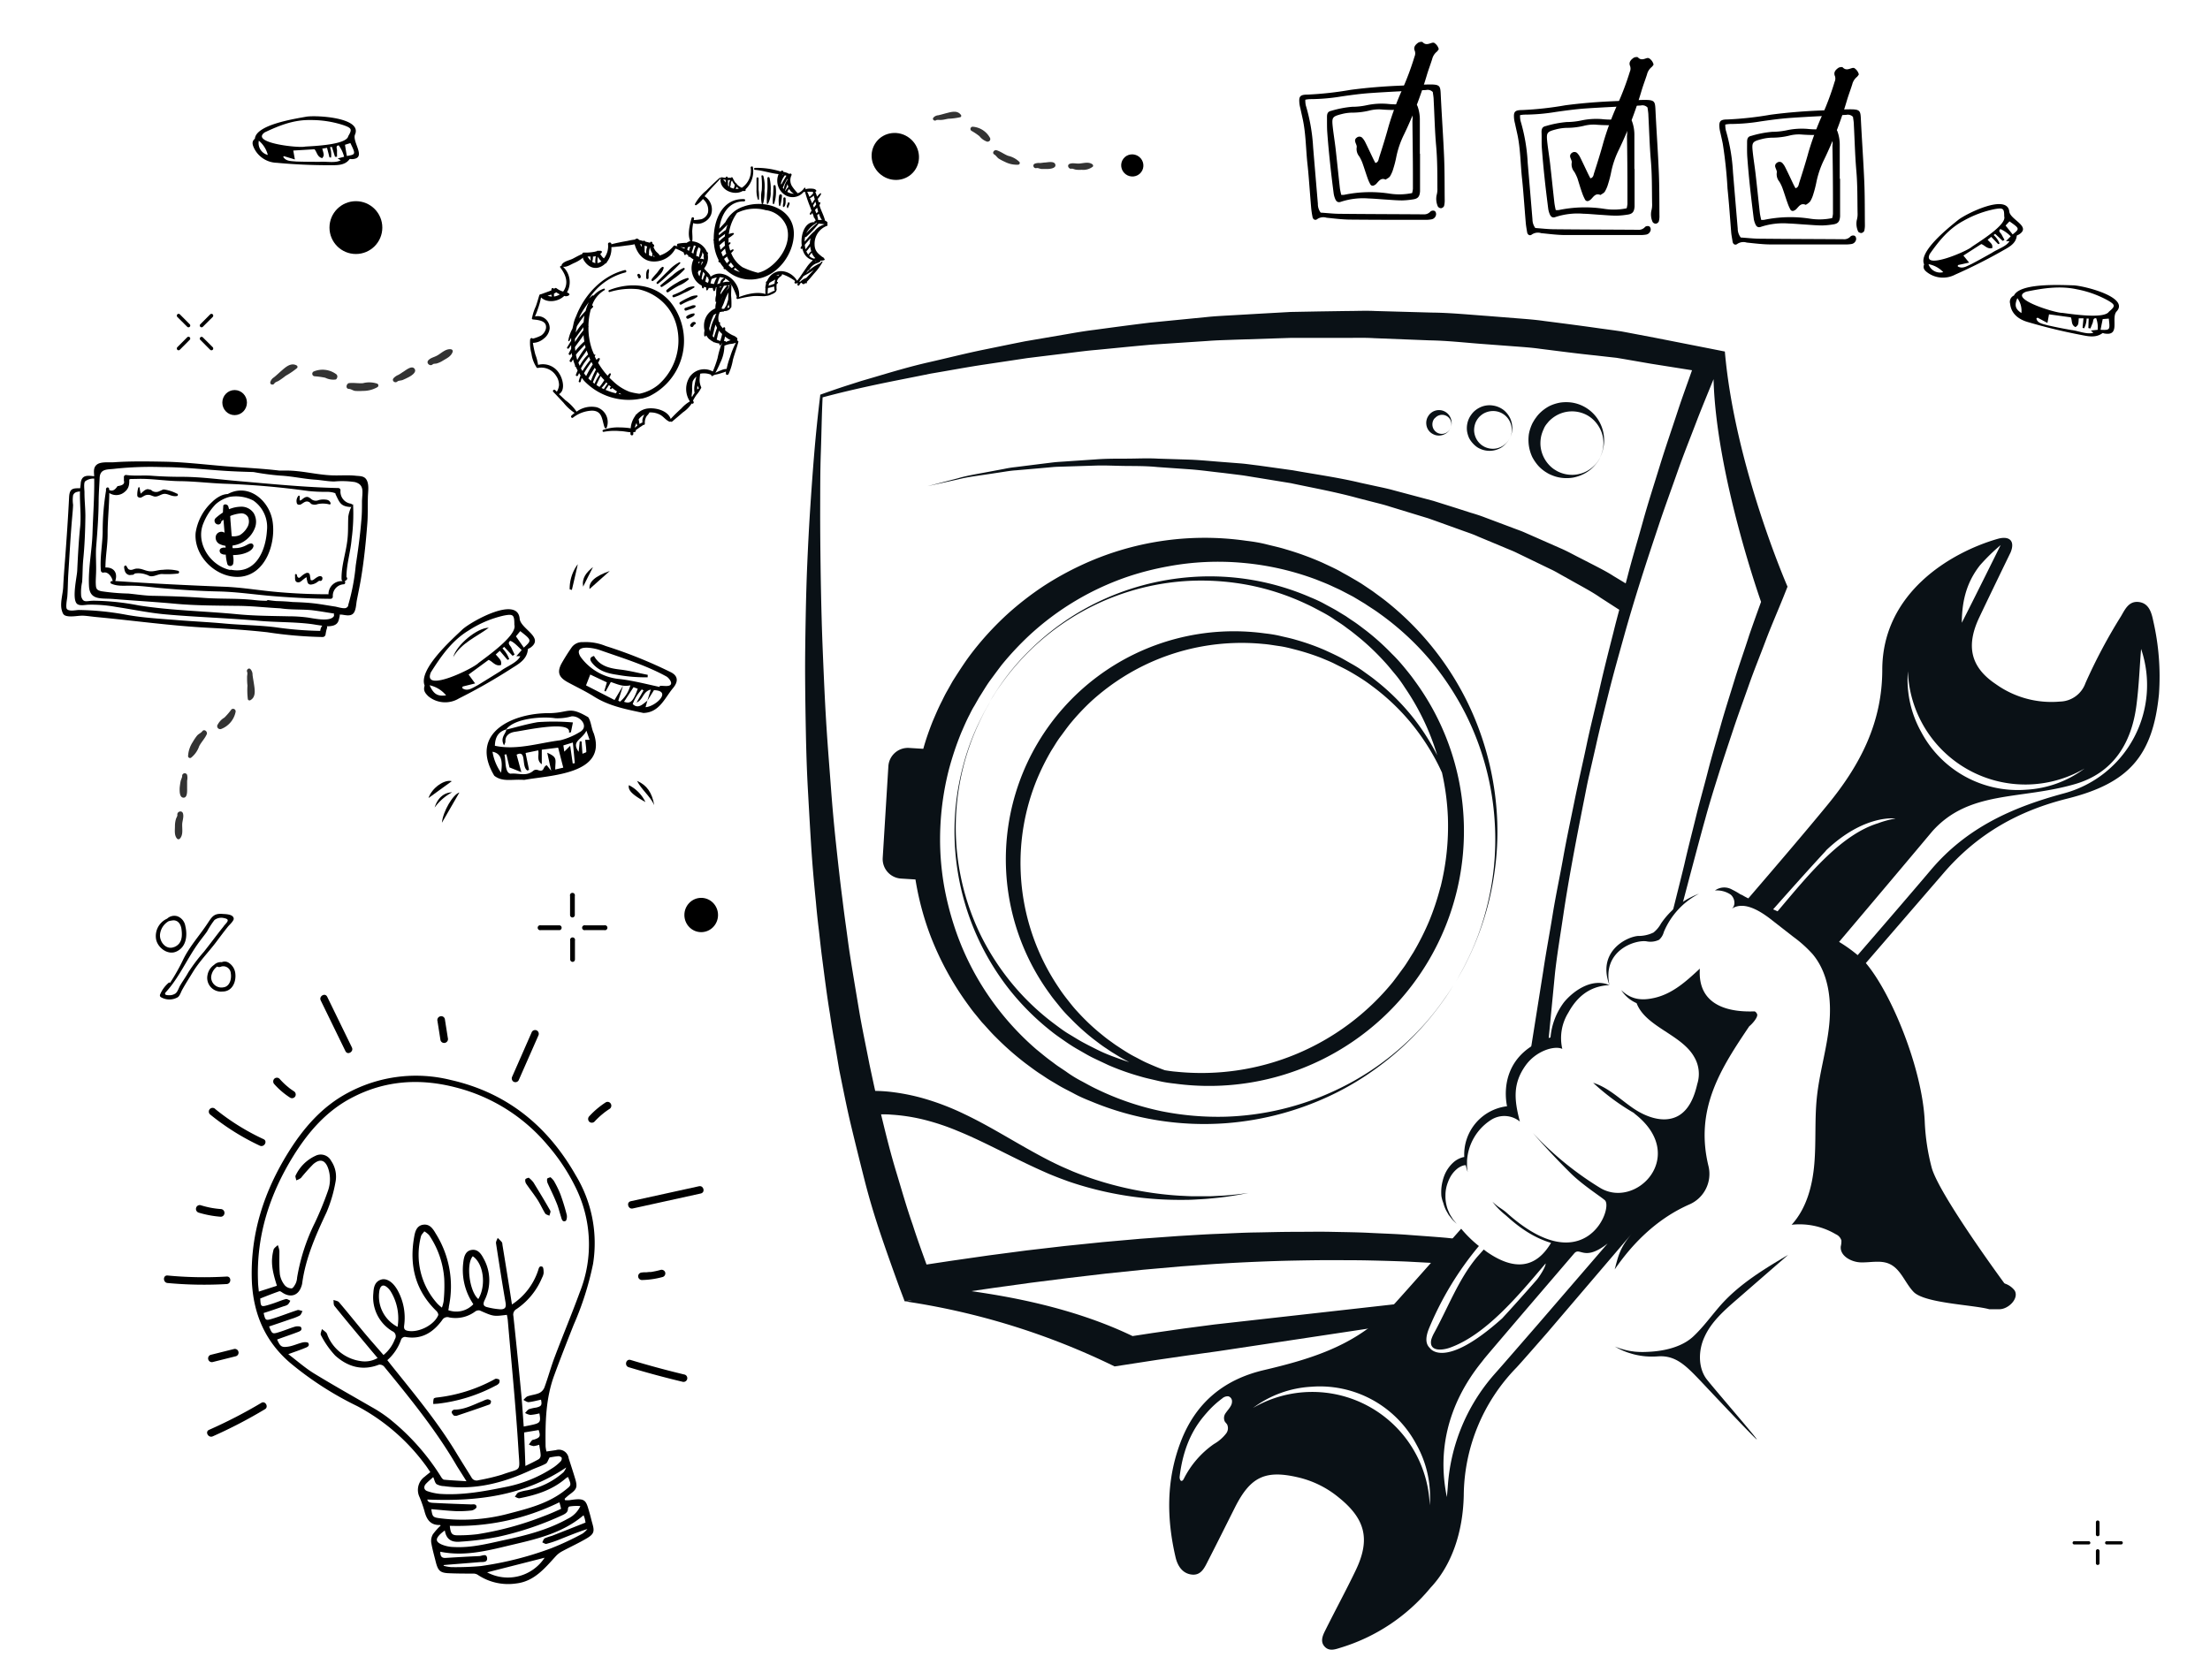 <?xml version="1.0" encoding="UTF-8"?> <svg xmlns="http://www.w3.org/2000/svg" viewBox="0 0 465.1 353.61"> <defs> <style>.cls-1{fill:#333;}.cls-2{fill:none;}.cls-3{fill:#0a1116;}.cls-4{fill:#252d39;}</style> </defs> <g id="Слой_2" data-name="Слой 2"> <g id="Слой_1-2" data-name="Слой 1"> <path d="M77.3,110.24c.15-1.84.06-3.6.12-5.44,0-1.13.34-2.76-.29-3.81-.49-.83-1.41-.75-2.28-.84-1.76-.19-3.43,0-5.19-.09-3.13-.15-6.21-1-9.34-1-.52,0-1,0-1.54,0-3.89-.46-7.78-.62-11.7-.94-4.19-.35-8.45-.86-12.66-.93-3.46-.06-7-.12-10.4.12-.95.07-2.73-.17-3.59.46s-.64,1.63-.61,2.49c-1.46-.18-2.6-.29-2.83,1.39,0,.38-.09.76-.11,1.13-1.54,0-2.24,0-2.34,1.9-.22,4.37-.52,8.75-.85,13.13-.15,1.92-.3,3.83-.39,5.76-.07,1.53-.72,3.44-.28,4.95.24.84.44,1.09,1.32,1.21,1.07.14,2.25-.18,3.34-.11.91.06,1.82.21,2.73.29,7.84.74,15.63,1.84,23.5,2.25,4.11.21,8.28.48,12.37.94a88.26,88.26,0,0,0,11.58,1,.63.63,0,0,0,.66-.55,7.77,7.77,0,0,1,.28-1.27.51.51,0,0,0,0-.45,4.09,4.09,0,0,0,1.46-.18c.92-.36,1-.95,1.21-1.88a.72.72,0,0,0,0-.39l.39,0c.78.09,1.79.4,2.43-.18s.65-2,.8-2.8c.28-1.43.58-2.86.83-4.29C76.59,118.18,77,114.18,77.3,110.24Zm-9.9,22.57a73.84,73.84,0,0,1-9.4-.76c-3.59-.45-7.18-.46-10.76-.79-3.28-.3-6.55-.45-9.82-.71-3.57-.29-7.38-.49-10.89-1.14a58.57,58.57,0,0,0-9.9-1c-.68,0-2,.37-2.54-.19-.31-.35,0-2,.07-2.54.13-1.6.11-3.18.21-4.78.26-4.05.47-8.1.83-12.14.07-.84.16-1.67.18-2.5a6.83,6.83,0,0,1,0-2c.27-.64.73-.72,1.45-.81-.07,2.6.31,5.21,0,7.81-.29,3-.44,5.94-.58,8.89-.06,1.31-1.19,6.06,0,7,.58.44,1.66.18,2.33.15a28.88,28.88,0,0,1,5.88.47c3.35.5,6.74,1.22,10.12,1.54,6.62.61,13.29.78,19.91,1.38,3.63.32,7.26.22,10.87.66.66.08,1.56.26,2.46.36A2,2,0,0,0,67.4,132.81ZM64.78,130a30.94,30.94,0,0,0-4.08-.26c-3.54-.08-7.19-.09-10.7-.43-6.92-.67-13.86-.77-20.74-1.85a51.8,51.8,0,0,0-9.52-1c-1.54,0-2.22.57-2.65-.92a10,10,0,0,1,.19-3c.13-1.6.08-3.18.24-4.77.3-3,.42-6.13.45-9.15,0-1.68-.2-3.33-.19-5,0-.51-.2-1.88.12-2.28a2.89,2.89,0,0,1,1.93-.59c.05,3.83-.24,7.63-.36,11.45s-.93,7.45-.74,11.18c.16,3.07,2.61,2.51,5.09,2.71,4.33.36,8.66.6,13,1s8.69.39,13,.45c3.06,0,6.12.37,9.18.52,2.25.35,4.76.17,6.84.42,1.5.19,3,.46,4.47.68a.76.76,0,0,0,0,.47C69.64,131,66.12,130.2,64.78,130ZM74.87,119a43.85,43.85,0,0,1-1.48,8c-.18.5,0,.61-.47.93s-1.9-.17-2.44-.25c-1.52-.22-3-.51-4.57-.68s-2.91-.22-4.37-.27c-1.13-.12-2.27-.17-3.41-.2-.55-.05-1.1-.11-1.64-.2a.4.4,0,0,0-.36.14c-1,0-1.9-.07-2.84-.18-3.42-.36-6.89-.17-10.32-.42s-7-.37-10.47-.44c-1.84,0-3.67-.31-5.49-.48a44.71,44.71,0,0,1-5.69-.49c-1.13-.26-1.13-.65-1.17-1.84,0-.7.05-1.38.07-2.08.06-1.72-.09-3.46,0-5.18.26-3.21.51-6.47.54-9.69,0-1.68.14-3.37.21-5.05.09-2.06,1.72-1.73,3.27-1.95a71.5,71.5,0,0,1,10-.34c4.21,0,8.47.48,12.67.76,2.15.15,4.3.22,6.45.28a52.5,52.5,0,0,0,5.61.75c2.5.13,4.9.69,7.38.86,1.33.09,2.63.37,4,.38a17.83,17.83,0,0,1,4.32.12c2.15.57,1.54,2.21,1.51,4.11,0,1.4,0,2.71-.15,4.1C75.78,112.82,75.34,115.93,74.87,119Z"></path> <path d="M57.4,110c-.54-4.48-5-8.42-9.46-6a3.73,3.73,0,0,0-1.44.35,6.69,6.69,0,0,0-1.85,1.31,11.06,11.06,0,0,0-3.48,6.51c-.42,5,4.46,9.66,9.39,9.25C55.9,120.92,58,114.49,57.4,110Zm-8.91,10c-4.21-.86-7.4-5.67-5.69-9.83a12.38,12.38,0,0,1,2.57-4,7,7,0,0,1,2.94-1.57,8,8,0,0,1,5,.77,6.78,6.78,0,0,1,2.87,6.31C55.91,116,53.79,121,48.49,119.92Z"></path> <path d="M74.31,106.23a.11.11,0,0,0-.21,0l0,.08a.35.35,0,0,0-.32-.29,2.56,2.56,0,0,1-2.12-2.78.47.47,0,0,0-.43-.5c-7-.15-14.11-.86-21.14-1.47-3.82-.33-7.82-.88-11.65-.89-2.2,0-4.34-.06-6.54-.23-1.73-.13-3.64.09-5.34-.16a.45.45,0,0,0-.49.4,7.4,7.4,0,0,1,0,.8c.22.65-.23,1-1.34,1.15-.56.88-1.15,1.13-1.76.79v-.2a.32.32,0,0,0-.64,0v0a.19.19,0,0,0,0,.25,53.16,53.16,0,0,0-.72,8.81c-.05,2.7-.61,5.48-.38,8.16a.48.48,0,0,0,.56.39c.93-.26,1.79.93,1.93,1.79l-.2,0a.28.28,0,0,0-.12.53c1.36.62,2.81.4,4.28.44,2,0,4.16.32,6.17.5,4,.36,8.11.62,12.13.71s7.8.69,11.71,1,7.89.52,11.86.55a.47.47,0,0,0,.49-.54A2.43,2.43,0,0,1,72.37,123a.36.36,0,0,0,.14-.64.64.64,0,0,0,.31-.19L73,122a.37.37,0,0,0-.09-.52c0-2.7.88-5.34,1.09-8A39.79,39.79,0,0,0,74.31,106.23Zm-1,2.4c-.1,1.58,0,3.15-.17,4.75-.27,2.83-1.32,5.61-1.26,8.49a.54.54,0,0,0,.25.47,2.75,2.75,0,0,0-3,2.76c-3.55,0-7.08-.15-10.62-.46-3.81-.32-7.61-1-11.44-1.13-7.6-.3-15.24-.67-22.81-1.2.6-1.83-.42-2.93-2.07-2.84,0-2.37.48-4.73.46-7.11,0-2.86.32-5.71.35-8.58a2.67,2.67,0,0,0,3.27-.26,2.37,2.37,0,0,0,.9-1.65c.18-1.21-.46-1,1.55-1.05,3-.12,6.11.44,9.15.47s6.23.42,9.34.54a169.38,169.38,0,0,1,17.73,1.54,35,35,0,0,0,3.69.17,5.59,5.59,0,0,1,1.58.17,1.53,1.53,0,0,0,.36.1s0,.12.09.32c.79,1.62,1,2.46,3.07,2.6a.33.33,0,0,0,.23-.06A6.65,6.65,0,0,0,73.32,108.63Z"></path> <path d="M37.53,120.17a9.52,9.52,0,0,0-3.32-.21c-.89,0-1.71.36-2.58.31-1.09-.06-1.75-.64-2.87-.57-.59,0-1.09.53-1.75.1a4.08,4.08,0,0,1-.4-.64c-.17-.26-.52,0-.49.23.07.7.21,1.37.93,1.62.3.11.49,0,.81,0s.38-.24.58-.29a4.68,4.68,0,0,1,2.35.25c.43.09.55.35,1.11.34.73,0,1.46-.48,2.19-.47a20.23,20.23,0,0,0,3.38-.1A.31.31,0,0,0,37.53,120.17Z"></path> <path d="M37.2,103.9a8.69,8.69,0,0,0-2.67-.86c-.34,0-.55.21-.86.3a1.58,1.58,0,0,1-1.64,0,1.08,1.08,0,0,0-.32-.24c-.6-.12-.69-.23-1.28.12,0,0-.92.72-.79.76a7.27,7.27,0,0,1-.25-1.32.15.15,0,0,0-.28,0,4.9,4.9,0,0,0-.22,1.61.43.43,0,0,0,.26.41c.47.21.64,0,1.05-.21a1.71,1.71,0,0,1,1.61-.18,5.24,5.24,0,0,0,.7.24c.81.09,1.4-.57,2.16-.57s1.52.62,2.48.47A.26.26,0,0,0,37.2,103.9Z"></path> <path d="M69.57,105.9c-.23-.66-.74-.72-1.4-.75a3.75,3.75,0,0,0-1.11.13,1.5,1.5,0,0,1-1.64-.29c-.4-.28-.64-.49-1.15-.32a2.53,2.53,0,0,0-.7.47c-.67.49-.47.11-.49-.63,0-.14-.2-.26-.29-.11a1.66,1.66,0,0,0-.32,1.53.4.4,0,0,0,.32.3c.46.09.64-.12,1-.35s.77-.48,1.34-.15c.17.11.25.29.44.39a1.79,1.79,0,0,0,1.29,0,5.34,5.34,0,0,1,2.48.07C69.53,106.24,69.61,106,69.57,105.9Z"></path> <path d="M67.12,121.32a3.42,3.42,0,0,0-.8.47c-.12.08-.48.39-.67.37-.36,0-.25-.09-.33-.43-.13-.55,0-1.29-.86-1.11a3.6,3.6,0,0,0-1.07.72c-.28.19-.37.41-.63.24s-.22-.43-.31-.63-.4-.09-.37.12c.07.56-.19,1.52.71,1.52.45,0,.82-.47,1.16-.7a4.87,4.87,0,0,1,.47-.34c.22,0,.08.15.13.33.16.55.12,1.19.9,1.18a2.72,2.72,0,0,0,1.13-.39l.35-.25.22-.15,0,0,0,0,.12,0a.41.41,0,0,0,.53-.24C68,121.51,67.68,121.18,67.12,121.32Z"></path> <path d="M47,106.55a12.47,12.47,0,0,0,.06,3.17c.08,1,.17,2,.24,3s.15,2,.21,3a9.28,9.28,0,0,0,.37,3.12.66.66,0,0,0,1.19-.15,4.14,4.14,0,0,0,0-1.57l-.09-1.4c-.08-1-.15-2.1-.24-3.14s-.15-2-.24-3a11.9,11.9,0,0,0-.46-3c-.18-.46-1-.6-1.08,0Z"></path> <path d="M46.33,109.16l-.06,0,.23.23,0,0v.36l0-.07-.18.3a7.5,7.5,0,0,1,4.29-1.9,1.6,1.6,0,0,1,1.6.8,2.36,2.36,0,0,1-.17,2.13,4.48,4.48,0,0,1-3.16,2.24,3.77,3.77,0,0,1-1,.06,2.15,2.15,0,0,1-.43,0l-.21,0s-.31-.12-.33-.11,0,0-.06.07-.08.21-.29.2c0,0-.37-.15-.32-.2-.11.1.37.57.46.63a2,2,0,0,0,.67.29,6.3,6.3,0,0,0,3,.12,3.64,3.64,0,0,0,1.26-.55,2.5,2.5,0,0,0,.57-.5c.15-.2.23-.43.36-.64.35-.57-.48-1.24-.94-.73a2.91,2.91,0,0,1-.57.4,4.43,4.43,0,0,1-.59.36,3.17,3.17,0,0,1-1.4.25,5.85,5.85,0,0,1-.72-.07,4.64,4.64,0,0,0-.77-.18h0l.13.11s-.09-.21-.11-.23a1,1,0,0,0-.26-.33,1.16,1.16,0,0,0-.78-.25,1.21,1.21,0,0,0-1.16,1.07,1.53,1.53,0,0,0,.73,1.46,4.37,4.37,0,0,0,3,.34,5.87,5.87,0,0,0,4.5-3.62,3.57,3.57,0,0,0-.23-3.18,3.12,3.12,0,0,0-2.79-1.35,6.92,6.92,0,0,0-3.44,1.07,11.2,11.2,0,0,0-1.54,1.12c-.26.22-.49.41-.47.79a.81.81,0,0,0,.64.75.64.64,0,0,0,.49-1.16Z"></path> <path d="M46,112.64a2.65,2.65,0,0,0-.11.3l0,.21v-.08a.43.43,0,0,0,0,.11,1.24,1.24,0,0,0,.16.68,1.66,1.66,0,0,0,.8.77,2,2,0,0,0,1.36.1,2.28,2.28,0,0,0,.61-.24l.24-.16a.74.74,0,0,0,.34-.45l-.14.24.13-.14a.49.49,0,0,0-.47-.81c-.05,0-.18,0,0,0s-.21,0-.12,0a1.67,1.67,0,0,0-.32.08l-.41.13-.23.06-.09,0c-.08,0,.15,0,0,0h-.21s-.08,0-.11,0,.16,0,0,0-.13-.06-.16,0,.13.06,0,0l-.09-.05s-.09-.07-.14-.09c.11,0,.07.06,0,0l-.06-.07-.05,0c.09.07.05.07,0,0a.56.56,0,0,0,0-.08c0-.08,0,0,0,0S47,113,47,113l0-.08c0-.07,0,0,0,.17,0,0,0-.05,0-.08s0,.12,0,0a.51.51,0,0,0-.3-.61.52.52,0,0,0-.65.21Z"></path> <path d="M46.36,116.41a1.5,1.5,0,0,0,1.07.34c.32,0,.63.07,1,.08a9.19,9.19,0,0,0,2-.09,6.44,6.44,0,0,0,1.67-.5c.52-.24,1.18-.7,1.25-1.31a.53.53,0,0,0-.53-.53,1.94,1.94,0,0,0-.82.3c-.21.1-.41.21-.63.3a5.43,5.43,0,0,1-1.37.36,10.23,10.23,0,0,1-1.66,0l-.83-.05a1.46,1.46,0,0,0-1,.12.61.61,0,0,0-.12.94Z"></path> <path d="M39,194.93a2.63,2.63,0,0,0-1.68-2.05,2.22,2.22,0,0,0-2.15.51,4,4,0,0,0-2.33,4.28c.29,1.79,2.44,3.47,4.26,2.65C39.24,199.37,39.48,196.91,39,194.93Zm-2.33,4.42c-1.65.71-3.1-1-3-2.59a3.66,3.66,0,0,1,1.83-2.84,5.81,5.81,0,0,1,1-.18c1.05,0,1.56.91,1.69,1.83C38.4,197.1,38.32,198.66,36.71,199.35Z"></path> <path d="M46.78,192.39c-1.79-.13-2.19.64-3.1,2-1.66,2.52-3.8,4.87-5.12,7.59a41.2,41.2,0,0,1-2.77,4.92.23.23,0,0,0-.31,0,6.63,6.63,0,0,0-1.81,2.51.45.45,0,0,0,.2.51,3.54,3.54,0,0,0,3.56,0c.47-.35.68-1.21,1-1.71.68-1.22,1.45-2.41,2.18-3.61,1.36-2.22,3.26-4.15,4.83-6.22.86-1.14,1.69-2.27,2.59-3.38.17-.21,1.17-1.12,1.16-1.6C49.12,192.41,47.43,192.44,46.78,192.39Zm.27,2.64c-1.42,1.75-2.74,3.57-4.14,5.33a36.55,36.55,0,0,0-3.26,4.3c-.55,1-1.18,1.85-1.73,2.79-.28.47-.53,1.35-1,1.69a2.24,2.24,0,0,1-1.34.37c-.9,0-.94-.25-.75-.57,2.72-2.93,4.37-6.74,6.63-10,.68-1,1.43-1.88,2.11-2.84a17.58,17.58,0,0,1,1.56-2.42,2.39,2.39,0,0,1,2.06-.4C48.52,193.55,47.79,194.12,47.05,195Z"></path> <path d="M49.51,204.82a3.06,3.06,0,0,0-1.31-2.1,1.53,1.53,0,0,0-1.52-.17,2,2,0,0,0-1.63.57,3.28,3.28,0,0,0-1.37,2.1,2.89,2.89,0,0,0,3.13,3.51C48.88,208.75,49.77,206.68,49.51,204.82Zm-2.38,3a2.16,2.16,0,0,1-2.69-2.2,3.1,3.1,0,0,1,1.27-2.16.21.21,0,0,0,.11.07,1,1,0,0,0,.75-.06,1.58,1.58,0,0,1,2,1.41C48.77,206,48.4,207.58,47.13,207.83Z"></path> <path d="M152.67,46.75h0l-.53.58-.77.81c.4-3,2-5.81,5.26-5.75a.24.24,0,0,0,0-.47c-4.63-.22-6.47,4.46-6.42,8.44a.23.23,0,0,0,0,.32c0,.23,0,.45.05.68a9.09,9.09,0,0,0,1,3.42.28.28,0,0,0,.26.46,7.1,7.1,0,0,0,.8,1.09h0c-.14.21.12.41.31.32a7.5,7.5,0,0,0,7,2c4.21-.82,7.4-5.25,7.44-9.43,0-5.42-6.16-7.32-10.54-5.76A6.59,6.59,0,0,0,152.67,46.75ZM154,45.68c-.05.07-.1.14-.14.21h-.08A2.13,2.13,0,0,1,154,45.68Zm-2.72,3.85c0-.15,0-.31,0-.46.4-.35.78-.72,1.15-1.1.22-.22.46-.45.69-.69a9.12,9.12,0,0,0-.36,1.12,7.93,7.93,0,0,0-1.05.78Zm0,.68.64-.47c.22-.16.45-.32.68-.5a5.52,5.52,0,0,0-.07.55,9.37,9.37,0,0,0-1.21,1.06C151.3,50.64,151.29,50.42,151.28,50.21Zm.25,1.91c0-.16-.07-.32-.1-.48.32-.29.64-.58,1-.86a.27.27,0,0,0,.08-.07,7.73,7.73,0,0,0,.06,1,12.46,12.46,0,0,0-.91.87C151.6,52.4,151.56,52.26,151.53,52.12Zm.62,1.87c-.13-.29-.25-.59-.35-.89l.8-.78,0,0c0,.26.09.51.15.76s.06.21.1.32l-.09.07Zm.83,1.43a8,8,0,0,1-.59-.92L153,54l0,0a7.14,7.14,0,0,0,.47.91A4.64,4.64,0,0,0,153,55.42Zm.34.4.5-.57a7.9,7.9,0,0,0,.62.81,3.16,3.16,0,0,1-.44.38A5.68,5.68,0,0,1,153.32,55.82Zm2.33,1.43h0c-.28-.1-.56-.21-.83-.33l-.42-.22a3.52,3.52,0,0,0,.35-.31,7.34,7.34,0,0,0,.92.84Zm5.63-13a5.49,5.49,0,0,1,4.29,3.5c1.14,3.55-1.61,7.56-4.64,9.16a6.07,6.07,0,0,1-1.4.52,17.43,17.43,0,0,1-3.26-1.17,6.33,6.33,0,0,1-2.4-3,3.17,3.17,0,0,0,.5-.54.16.16,0,0,0-.18-.23,3.56,3.56,0,0,0-.51.27,7.87,7.87,0,0,1-.29-1.16c.11-.11.22-.21.32-.33a.17.17,0,0,0-.2-.26l-.19.11c0-.32,0-.64,0-1a6.51,6.51,0,0,0,1.08-.79.16.16,0,0,0-.12-.28,2.74,2.74,0,0,0-.9.24,9.49,9.49,0,0,1,1.75-4.48A8.4,8.4,0,0,1,161.28,44.28Z"></path> <path d="M159.72,42a11.25,11.25,0,0,0-.08-2.09c0-.8,0-1.6,0-2.4a.22.22,0,0,0-.43,0q0,1.2,0,2.4a5.74,5.74,0,0,0,.3,2.11A.12.12,0,0,0,159.72,42Z"></path> <path d="M160.3,42.85a.16.16,0,0,0,.31,0,9.29,9.29,0,0,0,.28-2.79,8.19,8.19,0,0,0-.24-3c-.06-.21-.43-.18-.4,0a16.6,16.6,0,0,1,.06,3A7.28,7.28,0,0,0,160.3,42.85Z"></path> <path d="M161.38,42.8a.14.14,0,0,0,.25.07,4.65,4.65,0,0,0,.56-2.55,9.61,9.61,0,0,0-.24-2.88.23.23,0,0,0-.45.06c0,.83.05,1.65,0,2.48A20.59,20.59,0,0,0,161.38,42.8Z"></path> <path d="M162.92,42.88a8.16,8.16,0,0,0,.31-3.68.23.23,0,0,0-.46,0q0,.9-.06,1.8a9.48,9.48,0,0,0-.07,1.84A.15.15,0,0,0,162.92,42.88Z"></path> <path d="M164.19,43.3a6.1,6.1,0,0,0,.26-1.14,6.26,6.26,0,0,0,.12-1,.3.3,0,0,0-.59,0,5.43,5.43,0,0,0,0,2.16C164,43.37,164.13,43.43,164.19,43.3Z"></path> <path d="M165,43.56c.43-.4.34-1.28.33-1.82a.24.24,0,0,0-.47,0c0,.32,0,.63,0,.94a2.49,2.49,0,0,0-.09.81A.17.17,0,0,0,165,43.56Z"></path> <path d="M165.85,43.71a4.19,4.19,0,0,0,.2-.49,1.21,1.21,0,0,0,.13-.42c0-.25-.4-.25-.41,0a1.18,1.18,0,0,1-.12.36.7.7,0,0,0,0,.55A.1.1,0,0,0,165.85,43.71Z"></path> <path d="M137.43,59.13A5.52,5.52,0,0,0,138.68,58a3.14,3.14,0,0,0,1-1.62.21.21,0,0,0-.31-.18c-.48.27-.8.89-1.15,1.3a15,15,0,0,0-1,1.17l0,0a.76.76,0,0,1-.08.11h0l0,.06C137,59.07,137.28,59.23,137.43,59.13Z"></path> <path d="M143,55.19A8.34,8.34,0,0,0,140.66,57c-.83.78-1.63,1.6-2.43,2.4-.17.17.06.49.26.34a23.54,23.54,0,0,0,2.12-1.88,28,28,0,0,0,2.55-2.44A.16.16,0,0,0,143,55.19Z"></path> <path d="M143.84,56.41A9.57,9.57,0,0,0,141.49,58c-.83.65-1.63,1.33-2.43,2-.22.18.06.52.29.38a25,25,0,0,0,2.39-1.68,12.59,12.59,0,0,0,2.33-2C144.18,56.57,144,56.35,143.84,56.41Z"></path> <path d="M144.69,58.52a7.72,7.72,0,0,0-2.2,1,11.47,11.47,0,0,0-2.19,1.53c-.24.21.08.63.35.45a20.73,20.73,0,0,1,2.2-1.37,7,7,0,0,0,2.05-1.28A.21.21,0,0,0,144.69,58.52Z"></path> <path d="M146,60.28a3.56,3.56,0,0,0-1.9.65,15.65,15.65,0,0,1-2.41,1.15.26.26,0,0,0,.14.5,11.43,11.43,0,0,0,2.07-.89,14.4,14.4,0,0,0,2.2-1.16C146.23,60.44,146.13,60.28,146,60.28Z"></path> <path d="M146.7,62.19a3.36,3.36,0,0,0-1.69.42,14.58,14.58,0,0,0-1.89,1c-.31.19,0,.68.28.49a15.12,15.12,0,0,1,1.77-.85,4.7,4.7,0,0,0,1.59-.77C146.83,62.37,146.81,62.21,146.7,62.19Z"></path> <path d="M146.38,64.54a.18.18,0,0,0-.06-.23,1.1,1.1,0,0,0-.85.08l-1.23.42c-.35.12-.2.68.16.57l1.1-.36C145.81,64.92,146.21,64.84,146.38,64.54Z"></path> <path d="M144.91,67.07c.41-.2,1.05-.4,1.27-.82,0-.1,0-.26-.11-.28a2.91,2.91,0,0,0-1.49.54C144.2,66.7,144.54,67.26,144.91,67.07Z"></path> <path d="M146.38,67.91a.45.45,0,0,0-.33-.14,1,1,0,0,0-.33.09c-.16.08-.25.26-.37.38-.33.32.19.83.49.5a1.39,1.39,0,0,0,.15-.19.22.22,0,0,0,0-.08s0,0,0,0l.06-.06c0,.05,0,0,0,0a.7.7,0,0,0,.25-.17A.21.21,0,0,0,146.38,67.91Z"></path> <path d="M136.49,58.51c0-.3,0-.6,0-.9a2.64,2.64,0,0,0,.09-.84c0-.11-.17-.13-.25-.06-.42.39-.34,1.28-.33,1.8A.23.23,0,0,0,136.49,58.51Z"></path> <path d="M134.27,58.21h0v.09a.29.29,0,0,0,.58,0,.68.68,0,0,0-.26-.58.28.28,0,0,0-.4.39l.07.09S134.26,58.22,134.27,58.21Zm0,0v0h0Z"></path> <path d="M122.21,80.31a5.94,5.94,0,0,1,.23-.75c.16.21.33.41.5.62a13,13,0,0,0,12,3.73l.15,0a8.47,8.47,0,0,0,1.57-.51A13,13,0,0,0,141,63.47c-3.3-3.77-8.35-4.13-12.8-2.4-.24.1-.15.47.11.4a15,15,0,0,1,6.06-.58,10.8,10.8,0,0,1,4,1.78,10.27,10.27,0,0,1,4,5.82A12.43,12.43,0,0,1,138.55,81a9.09,9.09,0,0,1-4,1.89,13.53,13.53,0,0,1-2.05-.41A10.33,10.33,0,0,1,129,80.23q-.39-.35-.75-.72a4.87,4.87,0,0,0,.3-.71.17.17,0,0,0-.29-.16,5.9,5.9,0,0,0-.39.46,16.68,16.68,0,0,1-2-2.73,5.06,5.06,0,0,0,.36-.74c.08-.21-.21-.33-.35-.2s-.23.21-.35.33c-.13-.24-.25-.48-.37-.73l.12-.25a.11.11,0,0,0-.2-.11l0,.07c-.19-.42-.37-.84-.52-1.27a13.84,13.84,0,0,1-.72-4.53.59.59,0,0,0,0-.08.16.16,0,0,0,0-.19,13.54,13.54,0,0,1,.5-3.56c.14-.14.27-.28.42-.41a.23.23,0,0,0-.16-.39,5.84,5.84,0,0,1,2.63-3.23c.17-.09,0-.38-.13-.32a5,5,0,0,0-2.18,1.47.23.23,0,0,0-.27,0c-.23.19-.47.41-.7.64a13,13,0,0,1,7.68-5.52c.32-.08.18-.57-.14-.49-4.66,1.14-8.47,5.1-10.25,9.72a7,7,0,0,0-.59,1.84l-.18.77a7.7,7.7,0,0,0-.87,2.5c0,.12.14.21.21.09s.26-.45.39-.68c0,.2,0,.41,0,.62-.28.47-.56.94-.84,1.39-.14.22.21.42.36.2l.48-.68c0,.27,0,.54,0,.82-.17.3-.34.61-.49.91s.27.52.41.24l.18-.33c0,.23.08.46.13.69a10.12,10.12,0,0,0-.52.88c-.15.29.28.54.43.26a4.64,4.64,0,0,1,.26-.44c.12.42.26.83.42,1.24l0,.08a.17.17,0,0,0,.16.24c.12.26.25.52.38.78-.13.3-.25.59-.36.88s.35.41.46.12l.21-.47c.1.18.21.35.32.52a6.74,6.74,0,0,0-.36,1.1C121.65,80.49,122.14,80.62,122.21,80.31Zm8.14,2.45.44.26-.56-.09Zm-1.89-1.43.12.1-.17.16c-.17.18.1.45.27.27l.18-.18c.3.25.62.49,1,.73a3.11,3.11,0,0,0-.25.38,12,12,0,0,1-2.17-.72l0,0c.23-.34.47-.68.69-1C128.23,81.12,128.34,81.23,128.46,81.33Zm-.61-.58c-.26.36-.49.73-.74,1.1,0,0,0,.05,0,.08l-.52-.26a11.76,11.76,0,0,0,1-1.18C127.67,80.58,127.76,80.66,127.85,80.75Zm-.68-.71a11.85,11.85,0,0,1-1,1.41c-.22-.12-.43-.25-.64-.39.23-.66.59-1.26.87-1.91C126.65,79.46,126.91,79.75,127.17,80Zm-1.42-1.75.44.58a9.39,9.39,0,0,0-1.06,1.91l-.36-.28C125.06,79.75,125.42,79,125.75,78.29Zm-.58-.87.25.39a16,16,0,0,0-1.06,2.35,6.51,6.51,0,0,1-.54-.51c.33-.56.66-1.13,1-1.68C124.93,77.78,125.05,77.6,125.17,77.42Zm-.42-.71a24.8,24.8,0,0,0-1.39,2.45c-.16-.19-.31-.38-.46-.58.46-.83,1-1.59,1.57-2.39C124.56,76.37,124.65,76.54,124.75,76.71Zm-.81-1.63q.14.33.3.66a22.31,22.31,0,0,0-1.66,2.36c-.11-.17-.22-.35-.32-.54.19-.33.38-.66.59-1C123.18,76.06,123.59,75.59,123.94,75.08Zm-1.86-8.65a20.14,20.14,0,0,1,1.85-2.82,9.06,9.06,0,0,0-.69,1.85c-.46.47-.92,1-1.36,1.54C121.94,66.81,122,66.62,122.08,66.43Zm-.68,2.27c.11-.19.22-.37.34-.55A17.83,17.83,0,0,1,123,66.43q-.12.69-.18,1.41A13.35,13.35,0,0,0,121.16,70C121.22,69.55,121.31,69.12,121.4,68.7ZM121,71.32l.55-.78c.39-.55.83-1.1,1.22-1.67v.67A23.81,23.81,0,0,0,121,72Zm0,1.75c.59-.86,1.24-1.68,1.82-2.54,0,.46.09.91.16,1.35a14.13,14.13,0,0,0-1.9,2C121.07,73.63,121,73.35,121,73.07Zm.48,2.69a9.47,9.47,0,0,1-.27-1.08c.24-.31.49-.62.76-.91s.77-.8,1.13-1.21c0,.2.09.39.14.57A18.84,18.84,0,0,0,121.5,75.76ZM122,77a6.5,6.5,0,0,1-.27-.66c.51-.89,1.2-1.69,1.74-2.56q.14.42.3.84A9.06,9.06,0,0,0,122,77Z"></path> <path d="M174,47.13l.06,0a.23.23,0,0,0,.08-.29.71.71,0,0,0-.5-.37c-.24-1.08-.87-2.15-1.18-3.23l0-.07a1.3,1.3,0,0,0,.18-.42.17.17,0,0,0-.24-.19l-.09.06-.21-.75a4.13,4.13,0,0,0,.71-1.05c0-.09-.09-.19-.17-.13a3.81,3.81,0,0,0-.68.71,9.81,9.81,0,0,0-.38-1,.37.37,0,0,0,.14-.07.17.17,0,0,0,.06-.23c-.21-.38-.75-.38-1.15-.4a3.46,3.46,0,0,0-1.19.16.86.86,0,0,0,.07-.1.16.16,0,0,0-.28-.16,2.73,2.73,0,0,1-1.33,1.08,9.38,9.38,0,0,1-1.26-1.55,2.4,2.4,0,0,1-.08-2.21.26.26,0,0,0-.43-.29,3.83,3.83,0,0,0-1.28-.45c0-.18-.2-.36-.39-.23l-.17.15a16.93,16.93,0,0,0-5.43-.76.21.21,0,0,0,0,.41c1.64.12,3.32.74,5,.9a3.57,3.57,0,0,0,1.09,4.21,3,3,0,0,0,4.21-.5.23.23,0,0,0,.25.08,4.43,4.43,0,0,1,1.26-.07,2.6,2.6,0,0,1,.39,0c0,.1.06.2.08.3a3.07,3.07,0,0,1-.29.34c-.16.15-.32.3-.49.44l-.4-.93c-.12-.28-.55-.18-.47.13a29.11,29.11,0,0,0,1,2.89c.11.27.21.55.31.83a5.35,5.35,0,0,0-.36.56c-.1.17.15.38.28.21l.25-.29c.09.24.18.48.29.72a.21.21,0,0,0,.12.28c.1.2.21.41.33.6h0l-.13,0a.24.24,0,0,0-.16.32c-2-.13-3,2.61-2.68,4.93a3.3,3.3,0,0,0-.23.41.19.19,0,0,0,.33.19h0a5.41,5.41,0,0,0,.29.83v0A2.79,2.79,0,0,0,171,54.75a.41.41,0,0,0,0,.11,7.7,7.7,0,0,0-1.39,1.63c-.63.87-1.19,1.79-1.86,2.62-.86-1.53-3-2.58-4.71-1.72a3.35,3.35,0,0,0-1.58,1.71l-.1.12-.07.05-.06.07a.28.28,0,0,0,0,.3,5.4,5.4,0,0,0-.13.72.17.17,0,0,0,0,.25,7,7,0,0,0,0,1.29c-1.72-.55-3.93,0-5.57.63.43-3.13-3.35-6.35-6-4.26,0-.47-.78-1.08-1-1.36l-.32-.33c0-.08.06-.16.1-.25a3.58,3.58,0,0,0,.62-2.82l0,0c.19-.17,0-.42-.16-.47a3.65,3.65,0,0,0-3.09-2.24c.11-.71,0-1.47,0-2.2a13,13,0,0,1,.2-1.63,2.85,2.85,0,0,0,2.25-.19,3,3,0,0,0,1.53-1.64,3.3,3.3,0,0,0-1.39-3.83c.27-.33.53-.66.79-.94.86-1,1.74-1.87,2.6-2.82,0,0,0,0,0,0a.21.21,0,0,0,.06.08.17.17,0,0,0-.09.15c-.09,2.11,2.47,3.29,4.23,2.63a3.51,3.51,0,0,0,.48-.22.89.89,0,0,0,.46,0,.19.19,0,0,0,.08-.31h0a5.24,5.24,0,0,0,1.57-4.67c0-.27-.5-.2-.47.06a4.34,4.34,0,0,1-1.87,4.26,4,4,0,0,1-.68-.41,4,4,0,0,1-.37-.35v0a.18.18,0,0,0-.19-.19,4.55,4.55,0,0,1-.67-1.14.21.21,0,0,0-.38,0,3.6,3.6,0,0,0-.66,0v-.09a.22.22,0,0,0-.43,0v.07a5.18,5.18,0,0,1-.78-.09.23.23,0,0,0-.29.15.17.17,0,0,0-.26,0c-.95.85-1.87,1.73-2.77,2.64a9.5,9.5,0,0,0-2.38,2.84.19.19,0,0,0,.28.22,5.47,5.47,0,0,0,1.4-1.29A3,3,0,0,1,149,44.74a2.11,2.11,0,0,1-1.36,1.4,11.61,11.61,0,0,1-1.64.19l.06-.27a.27.27,0,0,0-.52-.14c-.36,1.37-.94,3.48-.25,4.83h-.13a6.58,6.58,0,0,1-.53.27l-.06.1h-.1a9.79,9.79,0,0,0-1.79.18.29.29,0,0,0-.06.53l-.32-.05a.17.17,0,0,0-.13,0,.26.26,0,0,0-.41,0,6.17,6.17,0,0,1-2.9,2c-.21-.37-.68-.67-.92-1a4.12,4.12,0,0,1-.43-.81h0a.24.24,0,0,0,.14-.35.9.9,0,0,0-.35-.35,1,1,0,0,1,0-.17.26.26,0,0,0-.51,0l-.57-.14-.43-.11a.27.27,0,0,0-.43-.12l-.87-.22a.51.51,0,0,0-.85-.08,13.56,13.56,0,0,0-1.57.28c-1.14.2-2.28.42-3.41.71,0,0,0-.08,0-.12-.09-.39-.74-.31-.7.09a4.12,4.12,0,0,1-.86,3,2.52,2.52,0,0,1-.25-.21,4.52,4.52,0,0,1-.53-.71,1.86,1.86,0,0,0,.29-.27.24.24,0,0,0-.11-.39,2.1,2.1,0,0,0-.56,0,.26.26,0,0,0-.33.07l-.48.12a10.35,10.35,0,0,1-2.29.17.27.27,0,0,0-.28.28c-.68.29-1.34.65-2,1s-1.92.53-2.34,1.27a.38.38,0,0,0,0,.21c-.21,0-.47.17-.3.39,1.11,1.47,1.79,3.12.75,4.84-.05.08-.11.15-.16.22a4.14,4.14,0,0,1-1.36-.68.33.33,0,0,0-.54.22h0a.28.28,0,0,0-.56,0,1.36,1.36,0,0,0,0,.2l-.33.14-1.7.62a.3.3,0,0,0-.16.08h0a.31.31,0,0,0-.36.18c-.24.8-.46,1.59-.74,2.37a10,10,0,0,0-.77,2.33.25.25,0,0,0,.19.41c1.18.12,3,.26,2.71,1.93a2.42,2.42,0,0,1-1.06,1.48,9.16,9.16,0,0,1-1.72.64c-.11-.25-.5-.12-.54.15a8.84,8.84,0,0,0,.28,3,6.83,6.83,0,0,0,1,2.77.3.3,0,0,0,.33.24,3.68,3.68,0,0,1,3.83,1.62,3.39,3.39,0,0,1,.64,2,3.32,3.32,0,0,1-.46,1.38c-.13-.12-.26-.24-.38-.37a.28.28,0,0,0-.39.39c.74.75,1.44,1.53,2.17,2.29a9.94,9.94,0,0,0,2.34,2.15,8,8,0,0,0-.68.59c-.21.21.07.59.32.42a6.88,6.88,0,0,1,4-1.48c2.26,0,2.1,2,2.67,3.54.07.17.34.26.43.06a3.27,3.27,0,0,0-2.06-4.31,5.3,5.3,0,0,0-4.29.94s0,0,0-.05A9.76,9.76,0,0,0,119,84.26c-.45-.44-.91-.86-1.37-1.29,1.44-.8.8-3.25.06-4.35a4,4,0,0,0-4.45-1.81,10,10,0,0,0-.58-2.19,23,23,0,0,1-.51-2.44,3.62,3.62,0,0,0,2.27-.88,3.16,3.16,0,0,0,1.26-2.13,2.52,2.52,0,0,0-3.1-2.55,13.06,13.06,0,0,0,.61-1.57,15,15,0,0,0,.67-2.44c1.31,1.26,3.65.9,4.89-.32a1,1,0,0,0,1.06-.2.2.2,0,0,0,0-.21.73.73,0,0,0-.5-.3,4.4,4.4,0,0,0-.83-5.43c.74.14,1.6-.44,2.25-.74a7.65,7.65,0,0,0,2-1.2.53.53,0,0,0,0,.32c.82,1.59,2.39,2.43,4,1.46a3.4,3.4,0,0,0,.7-.55l.12,0a.23.23,0,0,0,.12-.2h0a4.68,4.68,0,0,0,1-3.21c1.06-.08,2.12-.19,3.18-.35a14.74,14.74,0,0,0,1.71-.26c.48,1.81,1.73,3.48,3.73,3.62a5.07,5.07,0,0,0,4.86-2.72h0a9.7,9.7,0,0,1,1.75.84,1.43,1.43,0,0,0,.13.46.16.16,0,0,0,.27,0,1.11,1.11,0,0,0,.07-.16l.25.15.23.17a2.07,2.07,0,0,0,0,.22.13.13,0,0,0,.24,0,7.18,7.18,0,0,0,.86.62,4.34,4.34,0,0,0,.47,4.46,4.21,4.21,0,0,0,1.26,1.05,2.21,2.21,0,0,0,.1.46.18.18,0,0,0,.33,0,1.8,1.8,0,0,0,.06-.22l.47.17a1.48,1.48,0,0,0,0,.47c0,.16.23.14.31,0a1.53,1.53,0,0,0,.21-.4,4.84,4.84,0,0,0,.85,0,1.63,1.63,0,0,0,.13.58.17.17,0,0,0,.3,0,2.85,2.85,0,0,0,.22-.7l.14-.06a14.16,14.16,0,0,0-.09,1.72,3.18,3.18,0,0,0-.13,1.32c0,.08.09.11.17.1a4,4,0,0,0-.2,1.35h0a3.91,3.91,0,0,0-2.39,3.68,4.3,4.3,0,0,0,.11,1,2.8,2.8,0,0,0-.05,1.11.16.16,0,0,0,.26.08,1.37,1.37,0,0,0,.15-.21,3.81,3.81,0,0,0,.64.84l.06,0a3.26,3.26,0,0,0,.79.54.16.16,0,0,0,.21.09,3.66,3.66,0,0,0,1.06.26,1.62,1.62,0,0,0,0,.22c0,.13.17.23.26.11a1.78,1.78,0,0,0,.23-.31h.17a.18.18,0,0,0-.07.08.21.21,0,0,0-.18.13,19.82,19.82,0,0,0-.79,2.86,22.87,22.87,0,0,1-1,2.8,3.71,3.71,0,0,0-4.55.75l0,0a3,3,0,0,0-.27.33,4.72,4.72,0,0,0,0,5.22s0,0,0,0,0,0,0,0a7.34,7.34,0,0,0-1.8,1.49,31,31,0,0,0-2.24,2.2c-.63-1.88-3.52-2.51-5.22-2.13a3.87,3.87,0,0,0-2,1.19.25.25,0,0,0-.2.24,5.1,5.1,0,0,0-1,2.67,16.29,16.29,0,0,0-2.29-.18,9.09,9.09,0,0,0-3.51.53.21.21,0,0,0,.11.4,12.11,12.11,0,0,1,3.4-.16c.74,0,1.5.2,2.24.24l0,.06c0,.1,0,.2,0,.3a.3.3,0,0,0,.6,0l0-.37a2.38,2.38,0,0,0,.37-.06.21.21,0,0,0,.11-.34l1-.71a5.83,5.83,0,0,0,.64-.44.23.23,0,0,0,.31-.23,2.72,2.72,0,0,1,.28-1.43c.19-.35.54-.57.67-.94a4.2,4.2,0,0,1,2.15.43c.77.36,1.23,1.11,2,1.47a.3.3,0,0,0,.32,0,.27.27,0,0,0,.34,0c.75-.64,1.52-1.28,2.26-1.93a6.55,6.55,0,0,0,1.84-1.87c.21.19.53-.1.4-.36a1.15,1.15,0,0,1-.12-.25,10.37,10.37,0,0,1,.73-1.2,6.67,6.67,0,0,0,.91-1.33.26.26,0,0,0,.07-.3,3.56,3.56,0,0,1-.32-1.64,11.22,11.22,0,0,1,.12-1.18,4,4,0,0,1,2.32.23.21.21,0,0,0,.37.19l.05-.09a.41.41,0,0,0,.36-.14.24.24,0,0,0,.15,0,9.58,9.58,0,0,0,1.3-.35,7.41,7.41,0,0,0,.87-.3,2.05,2.05,0,0,0,0,.49c0,.27.41.26.53.07a12.21,12.21,0,0,0,.94-3.06c.36-1.28.82-2.53,1.17-3.82a.46.46,0,0,1-.21-.63,2.24,2.24,0,0,0-1-.67,7.06,7.06,0,0,1-1.6-1.06c0-.16,0-.32,0-.46a.21.21,0,0,0-.4-.06l-.05.12a3.56,3.56,0,0,1-.66-.88,1.33,1.33,0,0,1,.05-.19.2.2,0,0,0-.25-.25,2.76,2.76,0,0,1,.08-1.85h0a2,2,0,0,1,.11-.26l.58-.11a.18.18,0,0,0,.21,0l.16-.12a1.49,1.49,0,0,0,1.22-.47.36.36,0,0,0,.08-.18.25.25,0,0,0,.18-.23,16.67,16.67,0,0,0-.06-2.34c0-.78.06-1.55.07-2.33,0,0,0,0,0,0a19.49,19.49,0,0,1,1.14,2.6l0,0a.24.24,0,0,0,.2.42,24.5,24.5,0,0,1,3.05-.59c.82-.09,1.65,0,2.48,0a.1.1,0,0,0,.1,0l.38-.06h0a2.82,2.82,0,0,0,.83-.21c.42-.2,1-.36,1.25-.8a.2.2,0,0,0,0-.11.22.22,0,0,0,.09-.19,5.08,5.08,0,0,1,0-1.17l.25-.22c.08-.08,0-.25-.1-.23h-.07a1.55,1.55,0,0,1,0-.21,1.65,1.65,0,0,1,.63-.86c.19-.15.34-.22.42-.46a.17.17,0,0,0,0-.12,9.92,9.92,0,0,1,2.77,1.46.18.18,0,0,0-.05.07.17.17,0,0,0-.06.11.21.21,0,0,0,.21.33l.51-.09a1.43,1.43,0,0,0-.12.21c-.13.25.25.48.38.22a4,4,0,0,1,.32-.48h.2a.37.37,0,0,0,.6.18l.12-.11a1.51,1.51,0,0,0,.3,0c.12,0,.11-.18,0-.24l0,0c.57-.57,1.09-1.22,1.6-1.82a12.33,12.33,0,0,0,1.75-2.39A.22.22,0,0,0,173,55l-.45.46h-.07a10.17,10.17,0,0,0-2.87,2.07.05.05,0,0,1,0,0l.48-.68a.16.16,0,0,0,.23-.07,3.11,3.11,0,0,1,1-1.09c.39-.26.87-.34,1.26-.59.09-.06.09-.22,0-.24h-.11l.21,0a1.9,1.9,0,0,0,.76-.1.17.17,0,0,0,.07-.28l-.14-.12a.37.37,0,0,0-.09-.16.31.31,0,0,0-.2-.09c-.92-.75-1.64-1.24-1.65-2.72A4,4,0,0,1,174,47.56.22.22,0,0,0,174,47.13Zm-9.31-10.41.09,0-.18.21Zm-.27,2.14a2.17,2.17,0,0,1-.07-.24h0a5.37,5.37,0,0,1,.27-.8,4.62,4.62,0,0,1,.55-.9l.1,0,.23.08,0,0c-.27.48-.58.93-.84,1.41Zm.31.67c.14-.26.24-.55.37-.81s.42-.76.62-1.15a1.43,1.43,0,0,0,0,.29l0,0a4.28,4.28,0,0,0-.76,1.9C164.87,39.7,164.8,39.61,164.75,39.53Zm.48.55a5.14,5.14,0,0,0,.35-.84,4,4,0,0,1,.19-.48,3.05,3.05,0,0,0,.17.61,3,3,0,0,0-.61.79Zm.48.32a1.4,1.4,0,0,1,.15-.3,2,2,0,0,1,.26-.31,2.2,2.2,0,0,0,1,1A2.92,2.92,0,0,1,165.71,40.4ZM155,39.31a4.41,4.41,0,0,0,.49.39,2.12,2.12,0,0,1-.66.07A2.54,2.54,0,0,0,155,39.31ZM154.05,38a3.8,3.8,0,0,0,.58.91c0,.27-.13.53-.2.79a2.7,2.7,0,0,1-.57-.18l-.29-.17a.1.1,0,0,0,.12-.07,3.47,3.47,0,0,0,.11-.73A1.11,1.11,0,0,1,154.05,38Zm-.33-.12a1.59,1.59,0,0,0-.23,1.4v0a2.44,2.44,0,0,1-.29-.27c0-.19,0-.38,0-.57v-.55A2.21,2.21,0,0,0,153.72,37.9Zm-1,0c0,.19,0,.37,0,.56a4.77,4.77,0,0,0-.56-.7A4.75,4.75,0,0,0,152.72,37.87ZM115.23,62.25q.3-.07.6-.18L116,62a1.59,1.59,0,0,0,.16.43A3.41,3.41,0,0,1,115.23,62.25Zm1.36.17c0-.2,0-.41,0-.62a1.72,1.72,0,0,0,.47-.28,3.46,3.46,0,0,0,.77.45A3.05,3.05,0,0,1,116.59,62.42ZM123.65,54l0,0c.2,0,.41,0,.62,0a2.26,2.26,0,0,0,.11.9A3.46,3.46,0,0,1,123.65,54Zm1.65.55a3.78,3.78,0,0,0,0,.83,1.63,1.63,0,0,1-.68-.29s0,0,0,0a2.29,2.29,0,0,0,.16-1.07,5.58,5.58,0,0,0,.61-.09C125.36,54.11,125.32,54.33,125.3,54.55Zm.44.83c0-.21,0-.43,0-.64a5.4,5.4,0,0,1,.08-.69,3.67,3.67,0,0,0,.42.61,4.35,4.35,0,0,0,.31.35A1.68,1.68,0,0,1,125.74,55.38ZM135,52V52c-.1-.21-.19-.43-.27-.65l.35.12A3.4,3.4,0,0,0,135,52Zm1,1.4a2.81,2.81,0,0,1-.34-.35,6,6,0,0,0,0-.73c0-.2,0-.4,0-.6l0,0a5,5,0,0,1,.55.18A3.37,3.37,0,0,0,136,53.36Zm.59.38c0-.24,0-.48,0-.72a4.16,4.16,0,0,1,.2-1h0a3.28,3.28,0,0,0,.44,1.18l.05.07v.23a1.24,1.24,0,0,0,0,.43l0,0A2.55,2.55,0,0,1,136.6,53.74Zm.9.25s0,0,0,0a.78.78,0,0,0,0-.3,3.73,3.73,0,0,0,.32.36A2.61,2.61,0,0,1,137.5,54Zm6.56-1.68a6.24,6.24,0,0,0-.94-.35,6.49,6.49,0,0,0,1,.08A2.76,2.76,0,0,0,144.06,52.31Zm4,1.14a2.17,2.17,0,0,1,.07.24.62.62,0,0,0,0,.53l0,.05c0,.1,0,.21,0,.31a1.15,1.15,0,0,0-.79-.13,2.82,2.82,0,0,0,.5-1.43A3.3,3.3,0,0,1,148,53.45Zm-.39,1.65a1.13,1.13,0,0,0,.32-.05,4.31,4.31,0,0,1-.51.8,5.84,5.84,0,0,0,.2-.59A.22.22,0,0,0,147.65,55.1ZM145,52.82l-.34-.21a.69.69,0,0,1,0-.13c0-.16.09-.32.14-.47a3.69,3.69,0,0,0,.5-.1A5.19,5.19,0,0,0,145,52.82Zm1,.13c0,.13-.06.29-.08.44l-.37-.23c.18-.5.34-1,.47-1.5v0l0,0a2.73,2.73,0,0,1,.43.16A4.07,4.07,0,0,0,146,53Zm.65,1a1.85,1.85,0,0,0-.14-.14c.06-.23.08-.5.12-.71a4.37,4.37,0,0,1,.4-1.06,2.23,2.23,0,0,1,.4.35c0,.32-.1.63-.16.94a4.13,4.13,0,0,0-.17.85C147,54,146.81,53.86,146.62,54Zm.61,1.14s0,0,0,0l-.18.38-.09-.09c0-.1.05-.2.07-.3Zm-.14-.7a.1.1,0,0,0,0,0h0ZM146.82,56a.13.13,0,0,0,0-.06h0Zm.5,1.72c0,.14-.08.3-.12.45a2.7,2.7,0,0,1-.33-.78A2.07,2.07,0,0,0,147,57a.25.25,0,0,0,.12,0,1.91,1.91,0,0,0,.44-.16C147.48,57.15,147.4,57.42,147.32,57.7Zm.58,1.22-.24-.2c0-.23.07-.46.11-.67s.13-.57.2-.85c.14.16.27.31.39.47A6.59,6.59,0,0,0,147.9,58.92Zm1.12.6a3.35,3.35,0,0,1-.55-.23c0-.06,0-.12,0-.17a6.17,6.17,0,0,1,.26-1s0,0,0,0c.14.18.22.34.4.39h0a.18.18,0,0,0,.05.31C149.14,59.1,149.08,59.31,149,59.52ZM133.58,90.05a5,5,0,0,1,.37-1,2.7,2.7,0,0,0,.18.57C133.94,89.74,133.76,89.89,133.58,90.05Zm1.82-2.35a2.17,2.17,0,0,0-.19,1.24,2.18,2.18,0,0,0-.62.33c-.05-.33-.12-.65-.18-1a3.41,3.41,0,0,1,1.19-1A3.24,3.24,0,0,0,135.4,87.7Zm10.78-6.61a4,4,0,0,0,0,1.61l-.12.17a5.16,5.16,0,0,0-.43.75c0-.11-.06-.22-.08-.33a8.55,8.55,0,0,0,.1-1.76,9.91,9.91,0,0,1,.12-1.21,1.17,1.17,0,0,1,.05-.11,2.7,2.7,0,0,1,.74-.93A16.09,16.09,0,0,0,146.18,81.09Zm.55.88c0-.27,0-.54.05-.8a.09.09,0,0,0,0,0,3.36,3.36,0,0,0,.31.56A2,2,0,0,0,146.73,82Zm8.36-10.14h0l0,.07,0-.06Zm-2.52-1a5.58,5.58,0,0,0,1.21.79,3.82,3.82,0,0,0-1,.38.24.24,0,0,0-.25-.21,1.21,1.21,0,0,1-.19,0A4.84,4.84,0,0,0,152.57,70.87Zm-.12,1.95a5.22,5.22,0,0,1,1.24-.37,3.68,3.68,0,0,0,1.19-.27,16.34,16.34,0,0,0-1.23,3,16.71,16.71,0,0,0-.73,2.52,3.06,3.06,0,0,0-1.12.27,11.63,11.63,0,0,0-1.25.56,18.06,18.06,0,0,0,1-2.07A8.26,8.26,0,0,0,152.45,72.82Zm-2.19-13c-.26,0-.52-.08-.74-.13.08-.3.15-.6.23-.9a4.25,4.25,0,0,1,1.11-.34A7.09,7.09,0,0,0,150.26,59.78Zm-.83,10a3.55,3.55,0,0,1-.17-.64c0-.14.06-.27.1-.4a11.65,11.65,0,0,1,.84-2.43,2.25,2.25,0,0,1,.58-.29,2.39,2.39,0,0,0-.31.76A9.38,9.38,0,0,0,149.43,69.77Zm.83,1.28a2.27,2.27,0,0,1-.3-.32c.19-.63.31-1.3.49-1.94.05-.16.1-.31.16-.47a4.54,4.54,0,0,0,.3.68c-.15.4-.3.82-.43,1.25C150.41,70.51,150.32,70.78,150.26,71.05Zm1.71-.72-.12.52c-.08.3-.18.6-.25.91a3.39,3.39,0,0,1-.77-.29c.11-.35.16-.72.25-1.06l.22-.82A8.46,8.46,0,0,0,152,70.33Zm-1-10.51,0,0h0s0-.06,0-.1a13.35,13.35,0,0,1,.5-1.38,2.88,2.88,0,0,1,1.92.83,1.62,1.62,0,0,1,.18.19,2,2,0,0,0-1,0,3.89,3.89,0,0,0-.47.09h0a1.05,1.05,0,0,1,.41-.5c.19-.13.08-.49-.17-.39a1.16,1.16,0,0,0-.64.59,1.56,1.56,0,0,0-.16.46Zm.56.8c0-.12,0-.24,0-.36l.15,0a.17.17,0,0,0,.14,0h0Q151.66,60.4,151.54,60.62Zm.85,4.37a2.57,2.57,0,0,1-.48,0l0,0a2.25,2.25,0,0,0,0-.26,8.4,8.4,0,0,0,.61-1.45,10.19,10.19,0,0,1,.82-1.74,11.25,11.25,0,0,0-.07,1.42l0,.06c-.12.42-.25.85-.41,1.26A5.12,5.12,0,0,1,152.39,65Zm1.13-.3a2.47,2.47,0,0,0-.46.15l.05-.13c.09-.22.16-.45.23-.67a6.16,6.16,0,0,0,.18.65Zm0-4.68a4.54,4.54,0,0,0-.12.53h0a6.26,6.26,0,0,0-1.32,2q-.2.42-.39.87v0c.08-.2.16-.41.25-.6a12.44,12.44,0,0,1,1.4-2.36c.16-.21-.19-.48-.36-.28A14.53,14.53,0,0,0,151.64,62c0-.12,0-.24,0-.37a10.63,10.63,0,0,1,.68-1.4.24.24,0,0,0,0-.08l.18,0c.41-.06.92,0,1.24-.28a.17.17,0,0,0,0-.12l.15.19A.25.25,0,0,0,153.57,60Zm8.68,1.53-.62.32a6.55,6.55,0,0,1,.06-1.25,8.38,8.38,0,0,0,1.29-.32,6.57,6.57,0,0,0,.12.89A3.29,3.29,0,0,0,162.25,61.54Zm.75-1.81-.37.14c-.28.1-.56.19-.85.27.06-.2.12-.4.2-.6l.36-.21c.27-.17.6-.32.9-.5A2.86,2.86,0,0,0,163,59.73Zm.83-1.73h0a1,1,0,0,0-.45,0,2,2,0,0,1,.69-.19A1.18,1.18,0,0,0,163.83,58Zm7.59-1.29c-.13.15-.26.3-.4.44-.41.45-.86.88-1.27,1.35a2.83,2.83,0,0,0-.76.37,2.09,2.09,0,0,0-.48.41l-.26,0a13.4,13.4,0,0,0,.93-1.18C169.92,57.68,170.71,57.23,171.42,56.71ZM172.34,45a4.73,4.73,0,0,0,.63,1.32,4.28,4.28,0,0,0-.8,0,.15.15,0,0,0,0-.07,4.71,4.71,0,0,0-.2-.92,2.5,2.5,0,0,1,.23-.23Zm-1.42-2.2c-.16-.37-.31-.73-.47-1.09a1.93,1.93,0,0,0,.8-.54l.22.79A5.78,5.78,0,0,0,170.92,42.84Zm.36.86-.18-.43a.1.1,0,0,0,.07-.07c.13-.25.28-.48.43-.71.06.2.12.4.17.6C171.6,43.29,171.44,43.51,171.28,43.7Zm.24.54.23-.25.21-.23.12.42c0,.13.07.26.11.39l-.21.22-.16.16Zm.15,2.82a.15.15,0,0,0,.06-.09l.27,0a20,20,0,0,0-2.33,2.18A5,5,0,0,1,171.67,47.06Zm-2.3,4.51c.33-.4.69-.77,1-1.14a2.66,2.66,0,0,1,.24-.23,4.28,4.28,0,0,0-.17.88,1.93,1.93,0,0,0,0,.24c-.16.18-.29.39-.44.59a5.39,5.39,0,0,1-.47.6A6.26,6.26,0,0,1,169.37,51.57Zm.34,1.36a6.79,6.79,0,0,0,.8-1,5.54,5.54,0,0,0,.22,1,2.64,2.64,0,0,0-.62.71A3.26,3.26,0,0,1,169.71,52.93Zm1.85,2.1a.35.35,0,0,0,.05-.08l.24,0A1.72,1.72,0,0,0,171.56,55Zm.06-.66-.31.11a2.09,2.09,0,0,1-1-.55,6.82,6.82,0,0,1,.51-.69A3.13,3.13,0,0,0,171.62,54.37Zm-.28-5.61a11.66,11.66,0,0,0-1.42,1.49l-.58.65a4.6,4.6,0,0,1,.11-1,.21.21,0,0,0,.23,0,23,23,0,0,0,2.61-2.79l.67.07c.19,0,.39.07.59.09A4.07,4.07,0,0,0,171.34,48.76Z"></path> <path d="M120.49,193.14a.52.52,0,0,1-.52-.52v-4a.52.52,0,1,1,1,0v4A.52.52,0,0,1,120.49,193.14Z"></path> <path d="M120.49,202.49A.52.52,0,0,1,120,202v-4a.52.52,0,1,1,1,0v4A.51.51,0,0,1,120.49,202.49Z"></path> <path d="M117.82,195.8h-4a.52.52,0,1,1,0-1h4a.52.52,0,0,1,0,1Z"></path> <path d="M127.17,195.8h-4a.52.52,0,1,1,0-1h4a.52.52,0,1,1,0,1Z"></path> <ellipse cx="147.57" cy="192.62" rx="3.54" ry="3.61"></ellipse> <circle cx="74.9" cy="47.91" r="5.56"></circle> <path d="M110.33,164.18c-2.68-.19-4.52.51-6.31-.88-5.39-9,3.86-13.25,11.64-13.17,4.21-.08,4-1.58,8.14.86.61.93.66,2.34,1.15,3.37C127.94,163.07,115.64,163.19,110.33,164.18Zm-3.75-10.64c-1.62.45-2.38,1.54-2.43,3.45,4.58,1,9.25-.59,13.81-1.16a14.89,14.89,0,0,0,4-1.69c2.17-1.14.14-3.5-1.67-3.34a10.76,10.76,0,0,1-3.42.4c-2.76-.43-8.68,0-10.38,2.4Zm7.44,4.28v3.06c-1.16-.82-.53-1.91-.74-2.92l-2.67.55c.25,1.24.49,2.39.73,3.55l-.34.15c-1.35-.77-.08-4.46-2.28-3.34.32,1.18.63,2.32,1,3.68l-2.5-1c-.18-.78-.42-1.77-.65-2.76l-.41.08c.32,1,0,3.8,1.27,4,1.61-.19,3.37.69,4.84-.65a1,1,0,0,1,.88-.13c1.54.57,1-.69,1.92-1l.93,1.17c-.3-1.39-.53-2.41-.83-3.8,2.26,1,1.68,1.42,1.68,3.53l1.69-.39-1.08-4.21Zm9.39-4c-1,2-3.25,2.17-1.63,4.45l.23-2.2.38,0,.19,2.61c.38-.17.81-.29.81-.38,0-.86-.15-1.71-.23-2.56h.92Zm-19.76,4.43a10.48,10.48,0,0,0,1.8,4.41C105.88,159.88,105.33,158.57,103.65,158.25Zm16.91-1.94-2,.61.2,1.31L120,157c.2,1.42.37,2.57.53,3.72l.44-.06C120.85,159.32,120.72,157.94,120.56,156.31Z"></path> <path d="M135.4,150.09c-3.52-.76-7.19-1.42-10.43-3.48-1.77-1.11-3.66-2-5.5-3-1.69-.94-2.31-1.93-1.37-3.8a41.72,41.72,0,0,1,2.24-3.57,2.73,2.73,0,0,1,2.34-1.06,10.94,10.94,0,0,1,4.78.81,97.13,97.13,0,0,1,13.74,5.53c1.54.79,1.57,2,.41,3.37C139.86,147,138.76,150,135.4,150.09Zm.82-2.54.75-2.38c-1.69.36-1.6,2.17-3,2.72l1.46-2.55-.36-.21a8.88,8.88,0,0,0-1.91,3.08c1.17,1.17,2.22-.08,3.08-.71l-.38,1.37c2.12-.13,5.67-3.46,1.76-3.58Zm-5.1-3.19-1,3.15.37.19a6.66,6.66,0,0,0,2.17-3.43c-1.57.35-2.73-.24-4.11-.7l-1.09,2-.27-.13.53-1.79L124.22,142l-.89,2.28,6,3.08Zm7.69.25.05-.22c.66-.1,2.35.35,2.38-.57,0-.45-.54-1.16-1-1.42-4.44-2.43-9.31-3.89-14.06-5.57-1.37-.48-5.64-1.25-4,1.44a11.4,11.4,0,0,0,8.26,4.68C133.26,143.29,136,144,138.81,144.61Zm-4.6.38-.88-.33-2,3.07C132.67,148.23,133.25,147.7,134.21,145Z"></path> <path d="M89.37,144.33c-1.38-3.38,5.67-9.65,8-11.87,1.9-1.69,11.66-7.15,12-2.15.31,2.16,5.28,3.91,2.22,6.06-.17.11-.49.2-.5.33-.17,2.15-2,3.1-3.41,4a118.71,118.71,0,0,1-11.13,6.35,5.56,5.56,0,0,1-6.41-.48C89.57,146,89,145.41,89.37,144.33Zm18.88-12.8c0-2.11-.22-2.32-2.18-1.95a22.75,22.75,0,0,0-7.39,3.11c-3.54,2.12-5.84,5.42-8,8.84-1.89,4.46,8.91-.8,10-1.95C102.36,138.29,108.91,133.75,108.25,131.53Zm1.54,5.32c-.63-.6-1.75-1.81-2.43-1.94-.66.54.06,1,.27,1.47s.45.94.67,1.41l-.42.27-1.78-1.89-.35.33a6.45,6.45,0,0,1,1.42,2.26l-.36.16L105.18,137l-.85.78c1.17,1.3,1.17,1.3,1.13,2.2-1.2.4-1.82-.79-2.64-1.06L98.62,142l1.37,1.87-2.64.66-.06.34c1.11.79,2.17-.09,3.19-.59,1.64-1,3.24-2,4.85-3,1.27-1,3.48-1.72,4.17-3.14h-.84Zm.45-.52c1.69-1.53,1.68-1.57-.75-3.47l-.91,1.1Zm-19.83,7.93c.86,1.89,1.7,2.37,3.47,2.12A6.18,6.18,0,0,0,90.41,144.26Z"></path> <path d="M90.18,168c.69-2.13,3.37-4,4.9-3.55Z"></path> <path d="M93,173.2c.24-2.4,2.3-5.95,3.68-6.37Z"></path> <path d="M134.06,164.38c2.1.92,3.16,2.49,3.62,5.1C136.8,167.56,135,166.24,134.06,164.38Z"></path> <path d="M135.83,168.84c-2.82-1.58-3.7-2.49-3.48-3.55A7.72,7.72,0,0,1,135.83,168.84Z"></path> <path d="M124.07,124c-.19-1.48,1.1-2.69,4.26-3.8Z"></path> <path d="M119.89,124.06a8.6,8.6,0,0,1,1.71-5.29q-.61,2.72-1.25,5.42Z"></path> <path d="M122.72,123.5c-.3-1.84.68-3,2.08-4.13C124,120.89,123.38,122.2,122.72,123.5Z"></path> <path d="M95.15,166.79A11,11,0,0,0,91.47,170C92.09,168,93.41,166.84,95.15,166.79Z"></path> <path d="M106.52,153.6c2.22-.54,4.42-1.2,6.67-1.58a48,48,0,0,1,7.38.06l-.42,2.08-.41.08c.68-2.76-9.86-.35-11.44-.18-1,.19-2,.69-1.94,2.08,0,.19-.13.38-.28.78-.9-1.64.35-2.38.5-3.38Z"></path> <path d="M136.3,142.58a33.55,33.55,0,0,1-6.32-.51c-2.06-.3-4-.78-5.4-2.56-.49-.64-.54-1.14.43-1.42,1.2,2.16,3.3,2.6,5.58,2.87,1.93.23,3.82.73,5.73,1.1Z"></path> <path d="M102.87,132.15c-2.63,1.94-5.77,3.17-7.49,6.19C96.05,135.75,100.48,132.12,102.87,132.15Z"></path> <path class="cls-1" d="M197,25.32c.21-.15.67-.05.95-.07.53,0,1.07-.16,1.6-.25a14.23,14.23,0,0,0,2.55-.33.31.31,0,0,0,.12-.49c-.73-1-2-.63-3-.37-.59.15-1.17.33-1.77.46a1.49,1.49,0,0,0-1,.48C196.11,25.12,196.64,25.56,197,25.32Z"></path> <path class="cls-1" d="M204.43,27.53a12.93,12.93,0,0,1,1.7,1.14,3.45,3.45,0,0,0,1.5,1.11.4.4,0,0,0,.38,0l.07,0a.55.55,0,0,0,.28-.73,4.52,4.52,0,0,0-3.61-2.37A.47.47,0,0,0,204.43,27.53Z"></path> <path class="cls-1" d="M209.25,32.52c.37.21.58.63.94.87a10.58,10.58,0,0,0,1.29.68,5.51,5.51,0,0,0,2.82.6.36.36,0,0,0,.23-.59,5,5,0,0,0-2.37-1.28c-.83-.32-1.59-.92-2.42-1.17C209.22,31.47,208.7,32.2,209.25,32.52Z"></path> <path class="cls-1" d="M218.16,35.38c.22-.07.74.17,1,.19.43,0,.88,0,1.31,0s1.82-.12,1.63-.92-1.58-.48-2.12-.44c-.38,0-.76.1-1.14.11a2.46,2.46,0,0,0-1.08.14C217.18,34.75,217.58,35.56,218.16,35.38Z"></path> <path class="cls-1" d="M225.57,35.5c.19,0,.53.14.73.19a5,5,0,0,0,1.33.05,3.28,3.28,0,0,0,2.36-.66.36.36,0,0,0-.09-.49c-.75-.57-1.81-.25-2.66-.17-.69.08-1.47-.19-2.13.07S224.91,35.7,225.57,35.5Z"></path> <ellipse cx="238.29" cy="34.83" rx="2.32" ry="2.35" transform="translate(65.54 202.61) rotate(-52.48)"></ellipse> <ellipse cx="188.42" cy="32.94" rx="4.89" ry="5.04" transform="translate(47.56 162.34) rotate(-52.49)"></ellipse> <path d="M115,305.56l2-.29a2.08,2.08,0,0,1,2.68,1.71c.47,1.45.94,2.9,1.38,4.36.5,1.7.32,2.16-1.07,3.18-.4.3-.78.63-1.16,1l.08.28a5.35,5.35,0,0,0,1,0c3.5-.56,3.39.08,4.23,2.93.19.67.34,1.35.53,2,.45,1.58.37,2.14-1,3-1.76,1.06-3.65,1.91-5.46,2.89a5,5,0,0,0-1.26,1c-2.34,2.56-4.55,5.29-8.32,5.72a11.49,11.49,0,0,1-8.15-1.86,1.82,1.82,0,0,0-.94-.22c-1.79,0-3.58,0-5.36-.09-1.6-.12-2-.62-2.43-2.21-.35-1.41-.76-2.82-1-4.25a2.77,2.77,0,0,1,.36-1.73,13.19,13.19,0,0,1,1.62-1.82c0-.05-.09-.13-.14-.13-2.08.07-2.84-1.25-3.28-3a26.59,26.59,0,0,0-1-2.84,3.45,3.45,0,0,1,1.08-4.34c.36-.31.74-.6,1.17-.95-.42-.61-.78-1.19-1.21-1.73a42.55,42.55,0,0,0-14.16-12.16A69.07,69.07,0,0,1,61,286.85c-5.24-4.53-7.7-10.33-8-17.19-.36-9.91,2.55-18.86,7.75-27.18,3.21-5.13,7.09-9.57,12.47-12.43a30.28,30.28,0,0,1,21.64-2.7c11.82,2.68,20.39,9.66,26.32,20.09a27.57,27.57,0,0,1,3.63,18.62,63.54,63.54,0,0,1-4.09,12.86c-1.39,3.51-2.76,7-4.07,10.57-1.8,4.84-1.9,9.91-1.83,15A8.2,8.2,0,0,0,115,305.56Zm-34.3-20.31a7.78,7.78,0,0,0,2.4-3.33,1.14,1.14,0,0,0-.53-1.68,8.33,8.33,0,0,1-4-8c.07-1.19.26-2.41,1.62-2.86,1-.34,2.2.32,3.09,1.61a6.49,6.49,0,0,1,.39.62A11.94,11.94,0,0,1,85.06,279c-.11.77.11,1.05.85,1.17,2.26.38,5.43-1.22,6.31-3.29.09-.21-.14-.67-.36-.88-4.46-4.32-5.76-9.61-4.7-15.6.19-1.11.51-2.38,1.89-2.58s2.06.85,2.64,1.84a20.89,20.89,0,0,1,2.78,15.37c0,.27-.08.53-.12.78a4.93,4.93,0,0,0,5.26-1.25l-.47-.77a12.78,12.78,0,0,1-1.63-8.11c.13-1.11.43-2.35,1.74-2.55s2,.8,2.52,1.8a9.39,9.39,0,0,1,.21,8.8c-.36.77-.27,1.22.46,1.42a14.91,14.91,0,0,0,2.89.48c1,0,1.24-.45,1.06-1.46-.72-4.13-1.36-8.28-2-12.43-.06-.36.22-.77.35-1.15.3.3.61.59.88.91a1,1,0,0,1,.11.5q.77,4.68,1.51,9.35l.5,3.26a13.67,13.67,0,0,0,5.47-7.05c.17-.46.22-1.2.93-.89.24.1.27.86.27,1.32a2.89,2.89,0,0,1-.34,1,14.89,14.89,0,0,1-5.36,6.58,1.32,1.32,0,0,0-.67,1.44q.89,8.28,1.67,16.56c.21,2.24.34,4.48.51,6.74.66-.14,1.24-.24,1.81-.37,1.66-.38,1.8-.6,1.49-2.4a11.43,11.43,0,0,1-1.9.32,3.18,3.18,0,0,1-1.12-.41c.28-.28.52-.66.86-.81a9.08,9.08,0,0,1,1.5-.33c1.1-.28,1.23-.51,1-1.66-.88.18-1.74.43-2.62.52-.35,0-.73-.3-1.1-.47.3-.26.56-.64.9-.76.81-.29,1.7-.35,2.47-.7a2.23,2.23,0,0,0,1.08-1.2c.76-2.08,1.34-4.23,2.12-6.3,1.74-4.61,3.64-9.15,5.33-13.77a27.12,27.12,0,0,0-1-22.21,41.25,41.25,0,0,0-5.79-8.69A37.11,37.11,0,0,0,96,228.94c-7.61-2-15-1.52-22,2.17-5.32,2.79-9.11,7.17-12.25,12.22-5,8.08-7.83,16.79-7.45,26.41,0,.68.1,1.35.17,2.16l3.81-1.23c-1.11-3.48-1.3-5.21-.72-7.56.1-.39.59-.69.9-1a5.42,5.42,0,0,1,.34,1.22c0,1.65-.06,3.31.1,4.95a5,5,0,0,0,1,2.25,1.92,1.92,0,0,0,1.45.69c.32,0,.68-.65.9-1.08a3.69,3.69,0,0,0,.28-1.21,41.19,41.19,0,0,1,3.74-11.53,67.64,67.64,0,0,0,2.75-6.72,7.2,7.2,0,0,0,.08-4.61c-.6-1.85-1.7-2.26-3.17-1a38.2,38.2,0,0,0-2.6,2.91,3.16,3.16,0,0,1-1,.49c0-.35-.25-.77-.12-1a8.54,8.54,0,0,1,4.17-4.15,2.46,2.46,0,0,1,3.31,1.06,5.87,5.87,0,0,1,.91,4.49,29.31,29.31,0,0,1-1.88,6.34c-2.26,4.81-4.42,9.64-5.13,15a2.83,2.83,0,0,1-.13.5c-.62,2-2.26,2.56-4,1.42-.21-.14-.51-.37-.69-.3-1.35.47-2.69,1-4,1.52.09,1.77.15,1.82,1.77,1.34.4-.12.79-.24,1.18-.38.82-.28,1.61-.63,2.44-.84.27-.07.63.22.94.34a2.93,2.93,0,0,1-.5.8,2.33,2.33,0,0,1-.85.36c-1.42.49-2.85,1-4.27,1.44.37,1.56.39,1.63,1.83,1.2,1.78-.54,3.5-1.24,5.27-1.81.31-.1.72.13,1.09.2-.19.32-.31.77-.59.94a10.29,10.29,0,0,1-1.82.72c-1.54.54-3.09,1.06-4.63,1.58.64,1.6.67,1.64,2.17,1.17,1.11-.34,2.19-.81,3.32-1.14.38-.11,1.12-.08,1.23.13.35.66-.3.88-.77,1.05-1.41.54-2.84,1-4.26,1.54.65,1.45.92,1.71,2.35,1.49,1-.15,2-.63,3-.87.39-.1,1.11-.09,1.22.12.36.66-.3.88-.76,1.06-1,.42-2.1.78-3.46,1.28,1.91,1.45,3.59,2.94,5.47,4.09,4,2.44,8,4.69,12,7a29.39,29.39,0,0,1,3.63,2.37A48.54,48.54,0,0,1,92.89,311c.13.22.38.49.6.5,1.48.14,3,.21,4.68.32-.76-1.23-1.38-2.18-2-3.17-4.38-7.55-9.86-14.28-15.36-21a1.25,1.25,0,0,0-1.08-.36c-3.48,1.35-6.57.43-9.19-1.93a18.85,18.85,0,0,1-3-4.3c-.17-.28.12-.84.2-1.27a9.83,9.83,0,0,1,.93.75,2,2,0,0,1,.26.57,8.85,8.85,0,0,0,7,5.42,5.36,5.36,0,0,0,3.54-.65c-.7-.84-1.33-1.57-1.94-2.31-2.39-2.87-4.79-5.73-7.13-8.64-.24-.29-.16-.84-.22-1.27.4.15.93.19,1.17.48,1.81,2.13,3.56,4.32,5.35,6.47C78,282.16,79.34,283.66,80.71,285.25Zm.81,1.08.7.89c4.9,6.13,9.94,12.15,14,18.93,1,1.64,2,3.22,3,4.84a1.21,1.21,0,0,0,1.47.62,44.39,44.39,0,0,0,4.91-1.16c4.23-1.53,3.82-.37,3.53-5.11-.55-9.17-1.48-18.32-2.26-27.47a9.75,9.75,0,0,0-.19-1.08c-2.83.36-2.82.35-5.71-.92a1.25,1.25,0,0,0-1,.25,6.93,6.93,0,0,1-5.39,1.22,1.26,1.26,0,0,0-1.52.57c-1.93,2.63-4.38,4.16-7.8,3.52a1,1,0,0,0-.8.47A10.28,10.28,0,0,1,81.52,286.33Zm38,24.61a3.55,3.55,0,0,0-.41.25c-2.81,2.45-6.2,3.52-9.75,4.21-.32.06-.7-.21-1-.32.25-.31.44-.75.76-.9a9.68,9.68,0,0,1,1.8-.45,16.3,16.3,0,0,0,7.68-3.81,3.67,3.67,0,0,0,.57-1c-9,6.06-18.91,7.17-29.23,6.75.11.65.81.68,1.37.71,2.61.14,5.21.23,7.81.32.5,0,1.18-.18,1.17.58,0,.24-.64.64-1,.69a22.57,22.57,0,0,1-3.39.14c-1.71-.08-3.41-.27-5.12-.41.23,1.59.35,1.71,1.69,1.9a37.52,37.52,0,0,0,14.73-1c4.16-1.08,8.34-2.16,11.81-4.95C120.25,312.65,120.28,312.7,119.55,310.94ZM93.42,329.46l-.08.15a8.65,8.65,0,0,0,1.65.29,60.38,60.38,0,0,0,6.17-.22A70.11,70.11,0,0,0,116,325.93a60.23,60.23,0,0,0,6.62-3.1,5.05,5.05,0,0,0,1-.95c-2.06.65-4,1.46-5.86,2.2A22.36,22.36,0,0,1,115,325c-.25.07-.58-.2-.88-.31.17-.3.28-.71.53-.86a11.4,11.4,0,0,1,1.46-.5c2.39-.93,4.76-1.88,7.12-2.81-.1-.5-.13-.71-.19-.91s-.15-.42-.23-.63c-4.23,3.6-9.36,4.89-14.48,6.09s-10.25,2.7-15.67,1.59c0,.86.21,1.36,1.14,1.3,2.33-.14,4.65-.28,7-.38.61,0,1.59-.65,1.71.39s-1,.81-1.59.88C98.39,329.07,95.9,329.25,93.42,329.46ZM93,275.27a7.17,7.17,0,0,0,.36-1.34,31.62,31.62,0,0,0,.13-4.76A18.62,18.62,0,0,0,90.3,260a4.57,4.57,0,0,0-1-.78c-.24.35-.62.67-.71,1.06a15.37,15.37,0,0,0,3.51,14.21A8.52,8.52,0,0,0,93,275.27Zm22.66,31.55c-.33.57-.46,1.13-.8,1.3-.95.52-2,.84-3,1.3-5.85,2.75-11.91,4.33-18.41,3.43a3.41,3.41,0,0,1-1.56-.41c-.35-.26-.44-.87-.72-1.49-.53.49-1.09.93-1.56,1.45s-.46,1.26.37,1.52a11.07,11.07,0,0,0,2.6.56c4.65.32,9.19-.51,13.71-1.43a27.85,27.85,0,0,0,10.27-4.19,10.05,10.05,0,0,0,1.41-1.2.91.91,0,0,0,.24-.8.93.93,0,0,0-.77-.31A17.59,17.59,0,0,0,115.68,306.82Zm2,9.46a48.53,48.53,0,0,1-23,4.92c.2,1.77.45,2.05,2,2a32.33,32.33,0,0,0,3.81-.23,65.84,65.84,0,0,0,13.91-3.78c1.25-.45,2.46-1,3.7-1.56-.08-.34-.11-.54-.17-.73S117.82,316.5,117.72,316.28Zm-24.1,5.94a10.08,10.08,0,0,0-.91.74c-1,1-1,1.59.31,2.18a7,7,0,0,0,2.58.53c3.51.19,6.9-.65,10.28-1.4,4.7-1,9.39-2.16,13.66-4.55a5.56,5.56,0,0,0,2.66-2.67,9.24,9.24,0,0,0-2.3.09c-.13,0-.31.29-.31.44,0,.76-.51,1.06-1.1,1.35a65.49,65.49,0,0,1-13.65,4.6,59.1,59.1,0,0,1-7.75,1C95.5,324.69,94,324.46,93.62,322.22Zm-9.89-42.87a10.91,10.91,0,0,0-1.44-7.48,3.56,3.56,0,0,0-.74-.86c-.79-.67-1.36-.47-1.62.56A7.22,7.22,0,0,0,83.73,279.35Zm30.87,48.59L102.52,331A9.25,9.25,0,0,0,114.6,327.94ZM99.5,264.46c-1.47,1.62-.69,7.44,1.16,9C102.36,270.65,101.79,266,99.5,264.46Zm11.07,44.15c1-.5,1.93-.93,2.82-1.44a1,1,0,0,0,.39-.74c0-.74-.19-1.48-.3-2.29a5.9,5.9,0,0,1-1.17.28,3.63,3.63,0,0,1-1-.32,8,8,0,0,1,.64-.89c.1-.11.31-.12.48-.17,1.24-.41,1.37-.7.93-2l-3.06.51C110.4,303.79,110.48,306.09,110.57,308.61Z"></path> <path d="M115.84,247.82a3.75,3.75,0,0,1,.73.78,21,21,0,0,1,1.36,2.78,43.72,43.72,0,0,1,1.34,4.35c.1.41,0,1.22-.27,1.31-.67.26-.79-.42-.94-.91-.32-1-.56-2.07-1-3.06-.55-1.37-1.22-2.69-1.81-4a1.75,1.75,0,0,1-.1-.93C115.23,248,115.59,247.92,115.84,247.82Z"></path> <path d="M111.27,247.92a5.34,5.34,0,0,1,1,1c1.22,2,2.41,3.94,3.54,5.95.14.24-.12.7-.19,1.06-.3-.16-.73-.24-.89-.49-.56-.91-1-1.91-1.56-2.8-.76-1.18-1.64-2.28-2.43-3.44a1.3,1.3,0,0,1-.19-.9C110.6,248.11,111,248,111.27,247.92Z"></path> <path d="M91.19,295.56a3.45,3.45,0,0,1,.08-1.1c.07-.17.47-.25.73-.27a32.86,32.86,0,0,0,11.85-3.71c.18-.09.37-.25.56-.24s.59.08.69.24a.87.87,0,0,1-.1.74,1.73,1.73,0,0,1-.67.47,34.2,34.2,0,0,1-12.14,3.8Z"></path> <path d="M95.51,298c-.13-.17-.42-.42-.45-.69s.35-.56.55-.56c2.21,0,4.1-1.09,6.08-1.85a3,3,0,0,1,.86-.32,1,1,0,0,1,.76.3.8.8,0,0,1-.24.76c-2.32.84-4.65,1.62-7,2.41A1.91,1.91,0,0,1,95.51,298Z"></path> <path d="M74.06,220.5q-2.59-5.34-5.2-10.67c-.45-.92-1.81-.13-1.36.78q2.59,5.34,5.2,10.67C73.15,222.2,74.5,221.41,74.06,220.5Z"></path> <path d="M55.47,239.81a48.35,48.35,0,0,1-10.14-6.32.79.79,0,1,0-1.12,1.11,50.65,50.65,0,0,0,10.47,6.58C55.59,241.6,56.38,240.24,55.47,239.81Z"></path> <path d="M47.71,268.73a80.87,80.87,0,0,1-12.45-.22c-1-.09-1,1.49,0,1.58a82.15,82.15,0,0,0,12.45.22C48.72,270.25,48.72,268.67,47.71,268.73Z"></path> <path d="M55,295.32A102.27,102.27,0,0,1,44,301c-.93.41-.14,1.77.77,1.37a100.43,100.43,0,0,0,11-5.72C56.6,296.17,55.82,294.8,55,295.32Z"></path> <path d="M113,216.94a.8.8,0,0,0-1.07.29q-2.06,4.7-4.13,9.4a.82.82,0,0,0,.28,1.08.79.79,0,0,0,1.07-.29l4.14-9.4A.82.82,0,0,0,113,216.94Z"></path> <path d="M147.1,249.72l-14.35,3.15c-1,.22-.58,1.74.4,1.53l14.35-3.16C148.49,251,148.08,249.5,147.1,249.72Z"></path> <path d="M144.13,289.38q-5.76-1.38-11.42-3.09c-1-.29-1.36,1.24-.39,1.53q5.66,1.71,11.41,3.08A.79.79,0,0,0,144.13,289.38Z"></path> <path d="M50.18,284.56a.78.78,0,0,0-1-.56l-4.87,1.22a.79.79,0,0,0,.4,1.52l4.87-1.22A.78.78,0,0,0,50.18,284.56Z"></path> <path d="M46.45,254.52a18.8,18.8,0,0,1-2.08-.27,20.48,20.48,0,0,1-2.15-.54.79.79,0,0,0-.95.57.81.81,0,0,0,.56,1,21.48,21.48,0,0,0,4.63.86.79.79,0,0,0,.78-.8A.8.8,0,0,0,46.45,254.52Z"></path> <path d="M61.84,229.72c-.29-.19-.57-.39-.85-.59l-.2-.16h0l-.08-.07-.41-.34a15.58,15.58,0,0,1-1.47-1.46.79.79,0,0,0-1.11,0,.82.82,0,0,0,0,1.12,16.06,16.06,0,0,0,3.35,2.86.78.78,0,0,0,1.07-.29A.8.8,0,0,0,61.84,229.72Z"></path> <path d="M60.79,229h0C60.88,229.05,60.86,229,60.79,229Z"></path> <path d="M94.25,218.52l-.63-4a.78.78,0,0,0-1-.56.81.81,0,0,0-.55,1l.63,4a.79.79,0,0,0,1,.56A.81.81,0,0,0,94.25,218.52Z"></path> <path d="M128.54,232.35a.77.77,0,0,0-1.06-.29A17.87,17.87,0,0,0,124,235a.81.81,0,0,0,0,1.12.8.8,0,0,0,1.11,0,16.87,16.87,0,0,1,1.56-1.49l.39-.32.12-.1h0l.19-.14c.3-.22.6-.43.91-.63A.8.8,0,0,0,128.54,232.35Z"></path> <path d="M140,267.89a.79.79,0,0,0-1-.55,17.76,17.76,0,0,1-2,.43l-.12,0-.24,0-.56.06c-.35,0-.7,0-1,.05a.8.8,0,0,0-.78.79.8.8,0,0,0,.79.79,17.89,17.89,0,0,0,4.42-.65A.8.8,0,0,0,140,267.89Z"></path> <path class="cls-2" d="M308.45,202.76a55.81,55.81,0,0,0,4.25-11.16,57.53,57.53,0,0,0,1.85-18.39,58.67,58.67,0,0,0-6.17-23,60.49,60.49,0,0,0-7.47-11.32,58.39,58.39,0,0,0-10.62-9.76c-1-.74-2-1.37-3.06-2.06l-1.66-1-.84-.5-.8-.42-1.69-.88c-.56-.29-1.15-.54-1.73-.81-1.15-.56-2.35-1-3.54-1.49a58.69,58.69,0,0,0-15.26-3.53,57.49,57.49,0,0,0-16.06.74,61.3,61.3,0,0,0-7.92,2,58,58,0,0,0-21.22,12.56,63.29,63.29,0,0,0-5.7,6.1c-.85,1.1-1.72,2.19-2.47,3.31s-1.55,2.4-2.34,3.62l-1,1.75c-.35.6-.66,1.22-1,1.85-.65,1.23-1.19,2.51-1.75,3.79a63.81,63.81,0,0,0-2.64,7.91,59.47,59.47,0,0,0-1.79,16.46,57.44,57.44,0,0,0,.87,8.19,62.59,62.59,0,0,0,2,7.93,57.37,57.37,0,0,0,7,14.47,58.34,58.34,0,0,0,10.38,11.73c1,.81,2,1.66,3,2.39.51.37,1,.76,1.52,1.12l1.63,1.09c1,.71,2.14,1.31,3.2,2s2.18,1.21,3.3,1.73a58.66,58.66,0,0,0,13.65,4.67,60.55,60.55,0,0,0,13.52,1.16,58.63,58.63,0,0,0,23.12-5.55,57.51,57.51,0,0,0,15.28-10.4,55.86,55.86,0,0,0,7.78-9.07c.82-1.11,1.34-2,1.74-2.63l.58-.91.52-1C307.3,204.91,307.86,204,308.45,202.76Zm-7.87-.36a53.78,53.78,0,0,1-23.31,21.14,53.25,53.25,0,0,1-30,4.59c-1.24-.13-2.45-.4-3.66-.61s-2.4-.53-3.56-.88a52.75,52.75,0,0,1-6.81-2.41c-1.09-.5-2.18-1-3.21-1.52S228,221.6,227,221s-1.93-1.23-2.9-1.84-1.88-1.33-2.76-2a53.39,53.39,0,0,1-9.24-9.29,54,54,0,0,1-11.17-31,53.51,53.51,0,0,1,1.92-16.18,50.09,50.09,0,0,1,3.8-9.79c.52-1.09,1-1.88,1.32-2.43l.47-.83.5-.81c.34-.52.8-1.33,1.51-2.32a50,50,0,0,1,6.79-8,53.35,53.35,0,0,1,13.31-9.4,54.4,54.4,0,0,1,20.41-5.55,53.08,53.08,0,0,1,24.76,4.24c1,.43,2.05,1,3.09,1.45s2,1,3,1.68l1.47.89c.49.31,1,.66,1.47,1,1,.65,1.92,1.39,2.87,2.1a51.93,51.93,0,0,1,5.36,4.84c.88.85,1.66,1.79,2.48,2.71s1.58,1.9,2.28,2.92a53.61,53.61,0,0,1,2.85,59.11Z"></path> <path class="cls-2" d="M303.44,162.67c-.23-.5-.46-1-.71-1.5a48,48,0,0,0-5.84-9,46.32,46.32,0,0,0-8.31-7.83c-.79-.6-1.61-1.11-2.42-1.67s-1.75-1.1-2.6-1.54-1.77-1-2.7-1.37-1.86-.83-2.8-1.23a48.38,48.38,0,0,0-5.91-1.87c-1-.27-2-.44-3.08-.65s-2.08-.34-3.14-.42a46.91,46.91,0,0,0-25.29,4.55,47.42,47.42,0,0,0-11,7.49,48.08,48.08,0,0,0-4.57,4.89c-.69.88-1.39,1.76-2,2.67s-1.26,1.94-1.84,2.83a50.25,50.25,0,0,0-3,6,46.49,46.49,0,0,0,4.61,44c.57.89,1.24,1.71,1.87,2.56s1.32,1.63,2,2.39a45.31,45.31,0,0,0,4.47,4.3c.79.64,1.58,1.31,2.4,1.88.41.29.8.59,1.23.88l1.28.84c.82.55,1.72,1,2.57,1.53s1.74.94,2.63,1.34c1.26.59,2.53,1.1,3.81,1.56.8.13,1.59.25,2.4.31a51.77,51.77,0,0,0,45.59-18.9c.77-1,1.55-2,2.23-3s1.4-2.17,2.05-3.17a55.83,55.83,0,0,0,3.37-6.69,54.15,54.15,0,0,0,2.35-7.1A52.81,52.81,0,0,0,304.68,172,52.06,52.06,0,0,0,303.44,162.67Z"></path> <path class="cls-2" d="M190.33,273.94a5.69,5.69,0,0,0,1.55-.24Z"></path> <path class="cls-2" d="M305.42,89.68a2,2,0,0,0-.34-1.54,1.94,1.94,0,0,0-.76-.63,2,2,0,0,0-1-.18,2.05,2.05,0,0,0-.94.34A3,3,0,0,0,302,88a1.79,1.79,0,0,0-.14.18s-.11.19-.14.22a2.06,2.06,0,0,0,0,1.93,3.34,3.34,0,0,0,.3.41,1.44,1.44,0,0,0,.22.19,1.73,1.73,0,0,0,.2.15,2,2,0,0,0,2.43-.31,2.26,2.26,0,0,0,.29-.36l.09-.14.06-.15A1.42,1.42,0,0,0,305.42,89.68Z"></path> <path class="cls-2" d="M206.63,150.84a51.92,51.92,0,0,0-5.44,25.95,51.89,51.89,0,0,0,5.3,20.25,53,53,0,0,0,6.52,10,51.59,51.59,0,0,0,9.28,8.74c.88.66,1.79,1.24,2.71,1.87s1.94,1.22,2.89,1.71,2,1.07,3,1.54,2.08.92,3.13,1.36,2.39.88,3.61,1.26c-.79-.42-1.58-.82-2.36-1.31l-1.31-.8c-.44-.28-.88-.59-1.32-.88-.89-.58-1.72-1.24-2.57-1.88a47.63,47.63,0,0,1-4.8-4.33c-.78-.77-1.48-1.61-2.22-2.43s-1.41-1.7-2.05-2.62a48,48,0,0,1,45.2-76c1.1.12,2.19.37,3.27.55s2.15.47,3.2.79a47.74,47.74,0,0,1,6.09,2.16c1,.44,2,.86,2.88,1.36s1.85,1,2.74,1.52,1.73,1.11,2.6,1.65,1.69,1.19,2.47,1.83a47.9,47.9,0,0,1,8.28,8.32,48.39,48.39,0,0,1,4.72,7.48,51.58,51.58,0,0,0-6.8-14.23c-.64-1-1.39-1.91-2.08-2.86s-1.48-1.82-2.28-2.67a51.29,51.29,0,0,0-5-4.8c-.89-.72-1.77-1.46-2.68-2.1-.46-.33-.9-.66-1.37-1l-1.44-.94c-.91-.62-1.92-1.14-2.86-1.71s-1.95-1-2.95-1.5a51.57,51.57,0,0,0-12.11-4,53.29,53.29,0,0,0-11.94-.94,51.76,51.76,0,0,0-20.32,5,51.81,51.81,0,0,0-20.21,17.17c-.72,1-1.18,1.79-1.52,2.31l-.51.8-.46.83C207.64,149,207.15,149.74,206.63,150.84Z"></path> <path class="cls-2" d="M337.17,95.34a4.7,4.7,0,0,0,.22-.81,6.53,6.53,0,0,0,.06-2.24,6.46,6.46,0,0,0-1-2.67,6.94,6.94,0,0,0-1-1.23,6.62,6.62,0,0,0-1.34-1,6.67,6.67,0,0,0-6.74.19A7.25,7.25,0,0,0,326,88.72c-.19.23-.4.45-.54.66s-.15.2-.25.37l-.13.23-.07.12,0,.06h0a7.85,7.85,0,0,0-.6,1.64,7.4,7.4,0,0,0-.16,1.76,6.75,6.75,0,0,0,1.06,3.34,6.88,6.88,0,0,0,1.11,1.33,6.46,6.46,0,0,0,.72.57c.2.13.48.3.72.43A6.78,6.78,0,0,0,331,100a6.64,6.64,0,0,0,4.59-2,4.8,4.8,0,0,0,.54-.63,3.78,3.78,0,0,0,.36-.51c.17-.29.27-.44.27-.44l.21-.47A3.38,3.38,0,0,0,337.17,95.34Z"></path> <path class="cls-2" d="M318.12,91.24a3.85,3.85,0,0,0,0-1.33,3.9,3.9,0,0,0-.6-1.59,4,4,0,0,0-1.41-1.3,3.88,3.88,0,0,0-2-.47,4.13,4.13,0,0,0-2,.6,5,5,0,0,0-.8.66,4.79,4.79,0,0,0-.31.39c-.07.07-.22.36-.29.46a4.19,4.19,0,0,0-.36,1,4.44,4.44,0,0,0-.1,1,4.08,4.08,0,0,0,.62,2,3.9,3.9,0,0,0,.66.79,3.09,3.09,0,0,0,.42.34c.12.08.28.18.43.26a4,4,0,0,0,1.88.44,3.9,3.9,0,0,0,1.65-.4,3.81,3.81,0,0,0,1.08-.78,3.56,3.56,0,0,0,.54-.68l.16-.26s0-.1.13-.28A3.72,3.72,0,0,0,318.12,91.24Z"></path> <path class="cls-3" d="M363,74h0l-2.92-.58-11.64-2.29-5.84-1.11-1.45-.27-1.47-.21-2.94-.4c-3.92-.56-7.85-1.07-11.78-1.57-2-.29-3.93-.42-5.9-.58l-5.92-.47c-3.95-.28-7.89-.68-11.85-.72l-11.87-.33c-2-.1-3.95,0-5.93,0l-5.93.09-5.93.11-5.92.33-5.92.34c-2,.12-3.95.2-5.92.41l-11.79,1.16c-3.92.47-7.84,1-11.75,1.53-2,.24-3.91.57-5.85.91l-5.84,1-2.92.5-2.9.58L207,73.62c-3.86.79-7.69,1.77-11.53,2.64s-7.64,2-11.41,3.12l-2.84.83-2.81.9c-1.88.6-3.75,1.25-5.6,1.91l-.2.08,0,.21q-.72,5.88-1.22,11.78c-.33,3.93-.61,7.87-.87,11.81s-.46,7.88-.63,11.83-.27,7.9-.34,11.85-.13,7.9-.11,11.85.08,7.91.16,11.87.2,7.91.42,11.86.44,7.9.69,11.86.6,7.9,1,11.84q.26,3,.62,5.92c.23,2,.43,3.94.69,5.91.51,3.93,1,7.87,1.65,11.79.29,2,.6,3.92.95,5.88s.67,3.92,1,5.87c.8,3.9,1.55,7.8,2.48,11.68s1.89,7.74,2.87,11.6,2.14,7.69,3.42,11.48,2.63,7.55,4,11.31l1,2.64,1.55-.24a5.69,5.69,0,0,1-1.55.24,150.65,150.65,0,0,1,44.18,13.71l2.34-.36,6.47-1,6.47-.94,6.48-.9,39.22-5.91c.71-2.24,1.87-2.83,3.43-4.59l-43.38,4.87-6.54.86-6.53.94-4.18.64c-12.76-6.15-26.67-8.41-33.93-9.46l4.6-.67,7.89-1.09,7.9-1,7.9-.93,7.91-.82,7.92-.7c2.65-.18,5.29-.4,7.93-.56s5.29-.3,7.94-.41,5.29-.2,7.93-.25,5.3-.1,7.94-.09,5.3,0,7.94.06,5.29.13,7.94.24L304,266c1.2-1.21.21-2.28,2-3.21,1.1-.57-.67-1.5.45-2l-2-.21c-2.68-.24-5.36-.41-8.05-.62s-5.37-.28-8.06-.42-5.37-.16-8.06-.22-5.38,0-8.07,0-5.38.09-8.07.13-5.37.2-8.06.3-5.36.29-8,.44l-8,.58-8,.71-8,.82-8,.93-8,1.05-8,1.15-5.09.77c-1-2.76-2-5.52-2.9-8.34-1.29-3.66-2.34-7.41-3.47-11.13s-2.08-7.5-3-11.31c-.07-.27-.13-.56-.2-.84.7,0,1.43,0,2.19.07a39,39,0,0,1,6.61,1,49.33,49.33,0,0,1,7.21,2.38c4.95,2,10.08,4.8,15.42,7.32,1.33.63,2.69,1.24,4,1.81.69.28,1.35.55,2.08.83l2,.74a71.43,71.43,0,0,0,8.29,2.28,72.5,72.5,0,0,0,15,1.58c1.1,0,2.16,0,3.16-.06s2-.1,2.84-.18,1.73-.16,2.49-.25,1.48-.17,2.11-.28c1.27-.18,2.26-.37,2.93-.5l1-.19-1,.13c-.68.09-1.68.22-2.95.32-.64.07-1.34.12-2.11.15s-1.6.1-2.48.1-1.83,0-2.83,0-2-.07-3.13-.12a71.65,71.65,0,0,1-14.61-2.44,69.33,69.33,0,0,1-7.86-2.67l-2-.87c-.61-.27-1.28-.59-1.92-.9-1.29-.63-2.56-1.3-3.83-2-5.08-2.77-10-5.9-15.14-8.33a54.07,54.07,0,0,0-7.62-3,43.5,43.5,0,0,0-7.29-1.58,31.86,31.86,0,0,0-3.79-.27c-.42-1.88-.82-3.77-1.22-5.65-.74-3.83-1.57-7.65-2.21-11.51s-1.3-7.71-1.9-11.58c-.3-1.93-.54-3.87-.81-5.81s-.53-3.88-.76-5.82c-.51-3.89-.93-7.78-1.35-11.68s-.77-7.8-1.06-11.71-.61-7.83-.87-11.74-.46-7.84-.63-11.76-.34-7.85-.45-11.78-.19-7.86-.24-11.79-.09-7.86-.08-11.8,0-7.87.14-11.8.18-7.72.37-11.57c3.72-1,7.46-1.87,11.22-2.67s7.69-1.54,11.53-2.33c3.86-.64,7.7-1.38,11.58-1.95l5.8-.87,2.91-.44,2.91-.36,5.82-.71c1.94-.24,3.88-.5,5.83-.66,3.89-.37,7.78-.78,11.67-1.11l11.7-.77c1.94-.16,3.9-.19,5.85-.27l5.85-.19,5.85-.19,5.86,0h5.85c1.95,0,3.9-.06,5.85.06l11.69.46c3.9.06,7.78.53,11.67.8l5.83.44c1.94.15,3.89.27,5.82.55,3.87.48,7.74,1,11.61,1.39l2.91.33,1.45.16,1.44.24,5.77,1,8.7,1.38c-1,2.86-2.06,5.71-3,8.58-1.26,3.86-2.6,7.69-3.79,11.57s-2.45,7.73-3.53,11.64-2.27,7.77-3.27,11.7c-.12.46-.24.92-.37,1.38l-2.57-1.55c-1.75-1.14-4.17-2.3-6.85-3.7-1.35-.66-2.76-1.48-4.3-2.14l-4.83-2.13-2.57-1.13c-.87-.4-1.8-.7-2.72-1.06l-5.73-2.15c-1-.39-2-.71-3-1l-3.11-1-3.18-1-1.62-.51-1.65-.44-6.72-1.79c-1.13-.32-2.29-.56-3.45-.81l-3.5-.76c-4.66-1.12-9.49-1.78-14.27-2.64L264.88,98c-1.2-.14-2.39-.32-3.59-.43l-3.59-.28c-2.38-.17-4.74-.42-7.08-.52l-6.93-.22c-2.27-.13-4.51,0-6.7,0s-4.33,0-6.41.16l-6.05.41c-1,.08-1.94.11-2.88.22l-2.76.34-5.18.65a22.3,22.3,0,0,0-2.38.38l-2.25.42c-2.89.56-5.44.94-7.47,1.55l-6.43,1.67,6.48-1.44c2.05-.53,4.61-.81,7.51-1.27l2.24-.34c.78-.12,1.57-.24,2.39-.29l5.17-.45,2.76-.25c.93-.07,1.89-.07,2.86-.11l6-.19c2.07-.07,4.2.06,6.37.08s4.38,0,6.63.23l6.86.48c2.31.17,4.64.51,7,.76L261,100c1.18.15,2.35.37,3.53.55l7.11,1.16c4.69,1,9.42,1.85,14,3.11l3.42.88c1.13.29,2.26.56,3.36.92l6.54,2,1.61.49,1.56.55,3.08,1.11,3,1.08c1,.35,2,.7,2.91,1.12l5.52,2.3c.88.39,1.78.71,2.61,1.13l2.46,1.19,4.61,2.23c.75.34,1.42.73,2.08,1.11l1.94,1.08c2.49,1.42,4.68,2.54,6.44,3.78l4,2.58c-.43,1.6-.85,3.19-1.24,4.79-1,3.92-2,7.85-2.89,11.79s-1.91,7.87-2.74,11.83-1.76,7.9-2.56,11.86-1.66,7.92-2.37,11.91-1.57,7.94-2.21,11.93-1.41,8-2,12L322,221.92c.9-.3,2.81-2.22,3.83-2.37l1.43-14.77c.45-4,1.13-8,1.72-12s1.28-8,2-11.93,1.5-7.93,2.28-11.88c.41-2,.76-4,1.22-5.93l1.35-5.89c.87-3.94,1.86-7.85,2.84-11.76s2.09-7.79,3.17-11.68,2.25-7.74,3.46-11.58,2.49-7.67,3.76-11.49,2.67-7.6,4-11.4,2.85-7.52,4.27-11.28c1.07-2.73,2.19-5.43,3.29-8.14.54,20.27,10,46.88,10,46.88-.85,2.34-1.69,4.68-2.49,7-1,3.17-2.14,6.31-3.11,9.49s-2,6.35-2.9,9.56-1.86,6.38-2.68,9.6-1.74,6.42-2.53,9.65-1.63,6.44-2.37,9.68c0,.12-2.55,10.31-2.59,10.44a25.38,25.38,0,0,0,2.18-2c.64-2.45,4-15.18,4.71-17.61.86-3.2,1.85-6.36,2.84-9.51s2.05-6.29,3.09-9.43,2.19-6.24,3.28-9.35,2.35-6.18,3.51-9.27,2.49-6.11,3.72-9.17l.91-2.28S365.09,98.11,363,74Z"></path> <path class="cls-3" d="M309.67,149.63a61.92,61.92,0,0,0-17.62-22.79c-1-.82-2.1-1.59-3.16-2.38l-1.6-1.08-.81-.54-.89-.54-1.72-1c-.58-.34-1.19-.64-1.78-1-1.19-.66-2.44-1.21-3.68-1.8a61.11,61.11,0,0,0-7.82-2.86c-1.34-.42-2.73-.71-4.11-1.06s-2.79-.57-4.22-.74A61.41,61.41,0,0,0,227.51,119a64.35,64.35,0,0,0-8,4.45,65.17,65.17,0,0,0-7.31,5.66,63.73,63.73,0,0,0-6.41,6.73c-1,1.22-1.92,2.42-2.83,3.76s-1.67,2.53-2.47,3.79l-1.18,2.1c-.39.67-.73,1.37-1.07,2.07-.72,1.38-1.32,2.81-1.93,4.23-.77,1.92-1.45,3.86-2,5.84l-.1,0-2.88-.18a4.12,4.12,0,0,0-4.37,3.85l-1.19,19.28a4.12,4.12,0,0,0,3.85,4.37l2.88.18h.16a60.65,60.65,0,0,0,3,11.45A62.83,62.83,0,0,0,204,211.87c.41.58.85,1.15,1.31,1.7s.89,1.11,1.35,1.65c1,1.05,1.88,2.13,2.89,3.1a61,61,0,0,0,6.25,5.51c1.1.81,2.17,1.64,3.34,2.38.57.37,1.15.78,1.71,1.12l1.68,1c1.17.72,2.36,1.27,3.52,1.9s2.36,1.14,3.57,1.62A61.78,61.78,0,0,0,258,236.45,62.52,62.52,0,0,0,281.3,230a59.72,59.72,0,0,0,8.59-5.28,61.09,61.09,0,0,0,14.25-14.64c.81-1.12,1.33-2.05,1.72-2.65l.58-.91-.58.91c-.4.6-.92,1.52-1.74,2.63a55.86,55.86,0,0,1-7.78,9.07,57.51,57.51,0,0,1-15.28,10.4,58.63,58.63,0,0,1-23.12,5.55,60.55,60.55,0,0,1-13.52-1.16,58.66,58.66,0,0,1-13.65-4.67c-1.12-.52-2.2-1.15-3.3-1.73s-2.19-1.26-3.2-2l-1.63-1.09c-.53-.36-1-.75-1.52-1.12-1-.73-2-1.58-3-2.39a58.34,58.34,0,0,1-10.38-11.73,57.37,57.37,0,0,1-7-14.47,62.59,62.59,0,0,1-2-7.93,57.44,57.44,0,0,1-.87-8.19,59.47,59.47,0,0,1,1.79-16.46,63.81,63.81,0,0,1,2.64-7.91c.56-1.28,1.1-2.56,1.75-3.79.31-.63.62-1.25,1-1.85l1-1.75c.79-1.22,1.57-2.58,2.34-3.62s1.62-2.21,2.47-3.31a63.29,63.29,0,0,1,5.7-6.1,58,58,0,0,1,21.22-12.56,61.3,61.3,0,0,1,7.92-2,57.49,57.49,0,0,1,16.06-.74A58.69,58.69,0,0,1,277,122c1.19.48,2.39.93,3.54,1.49.58.27,1.17.52,1.73.81l1.69.88.8.42.84.5,1.66,1c1,.69,2.07,1.32,3.06,2.06a58.39,58.39,0,0,1,10.62,9.76,60.49,60.49,0,0,1,7.47,11.32,58.67,58.67,0,0,1,6.17,23,57.53,57.53,0,0,1-1.85,18.39,55.81,55.81,0,0,1-4.25,11.16c-.59,1.25-1.15,2.15-1.49,2.78l-.52,1,.53-1c.34-.62.91-1.52,1.5-2.77a61.16,61.16,0,0,0,6.07-19.52,59.68,59.68,0,0,0,.54-10.06A62.77,62.77,0,0,0,309.67,149.63Z"></path> <path class="cls-3" d="M308,171.84a53.26,53.26,0,0,0-10.29-28.55c-.7-1-1.52-2-2.28-2.92s-1.6-1.86-2.48-2.71a51.93,51.93,0,0,0-5.36-4.84c-.95-.71-1.87-1.45-2.87-2.1-.49-.32-1-.67-1.47-1l-1.47-.89c-1-.63-2-1.12-3-1.68s-2-1-3.09-1.45a53.08,53.08,0,0,0-24.76-4.24A54.4,54.4,0,0,0,230.51,127a53.35,53.35,0,0,0-13.31,9.4,50,50,0,0,0-6.79,8c-.71,1-1.17,1.8-1.51,2.32l-.5.81.51-.8c.34-.52.8-1.34,1.52-2.31a51.81,51.81,0,0,1,20.21-17.17,51.76,51.76,0,0,1,20.32-5,53.29,53.29,0,0,1,11.94.94,51.57,51.57,0,0,1,12.11,4c1,.45,2,1,2.95,1.5s2,1.09,2.86,1.71l1.44.94c.47.32.91.65,1.37,1,.91.64,1.79,1.38,2.68,2.1a51.29,51.29,0,0,1,5,4.8c.8.85,1.52,1.77,2.28,2.67s1.44,1.86,2.08,2.86a51.58,51.58,0,0,1,6.8,14.23,48.39,48.39,0,0,0-4.72-7.48,47.9,47.9,0,0,0-8.28-8.32c-.78-.64-1.64-1.22-2.47-1.83s-1.65-1.12-2.6-1.65-1.8-1.05-2.74-1.52-1.91-.92-2.88-1.36a47.74,47.74,0,0,0-6.09-2.16c-1.05-.32-2.12-.53-3.2-.79s-2.17-.43-3.27-.55a48,48,0,0,0-45.2,76c.64.92,1.37,1.76,2.05,2.62s1.44,1.66,2.22,2.43a47.63,47.63,0,0,0,4.8,4.33c.85.64,1.68,1.3,2.57,1.88.44.29.88.6,1.32.88l1.31.8c.78.49,1.57.89,2.36,1.31-1.22-.38-2.42-.81-3.61-1.26s-2.11-.85-3.13-1.36-2-1-3-1.54-1.94-1.15-2.89-1.71-1.83-1.21-2.71-1.87a51.59,51.59,0,0,1-9.28-8.74,53,53,0,0,1-6.52-10,51.89,51.89,0,0,1-5.3-20.25,51.92,51.92,0,0,1,5.44-25.95c.52-1.1,1-1.89,1.31-2.44l.46-.83-.47.83c-.3.55-.8,1.34-1.32,2.43a50.09,50.09,0,0,0-3.8,9.79,53.51,53.51,0,0,0-1.92,16.18,54,54,0,0,0,11.17,31,53.39,53.39,0,0,0,9.24,9.29c.88.71,1.84,1.36,2.76,2s1.85,1.25,2.9,1.84,2,1.18,3.07,1.7,2.12,1,3.21,1.52a52.75,52.75,0,0,0,6.81,2.41c1.16.35,2.36.59,3.56.88s2.42.48,3.66.61A53.63,53.63,0,0,0,308,171.84Zm-4.86,14.91a54.15,54.15,0,0,1-2.35,7.1,55.83,55.83,0,0,1-3.37,6.69c-.65,1-1.35,2.22-2.05,3.17s-1.46,2-2.23,3a51.95,51.95,0,0,1-45.59,18.9c-.81-.06-1.6-.18-2.4-.31-1.28-.46-2.55-1-3.81-1.56-.89-.4-1.75-.89-2.63-1.34s-1.75-1-2.57-1.53l-1.28-.84c-.43-.29-.82-.59-1.23-.88-.82-.57-1.61-1.24-2.4-1.88a45.31,45.31,0,0,1-4.47-4.3c-.72-.76-1.37-1.59-2-2.39s-1.3-1.67-1.87-2.56a46.84,46.84,0,0,1-8.08-24.4A46.33,46.33,0,0,1,218.26,164a50.25,50.25,0,0,1,3-6c.58-.89,1.21-2,1.84-2.83s1.3-1.79,2-2.67a48.08,48.08,0,0,1,4.57-4.89,47.42,47.42,0,0,1,11-7.49,46.91,46.91,0,0,1,25.29-4.55c1.06.08,2.1.28,3.14.42s2.07.38,3.08.65a48.38,48.38,0,0,1,5.91,1.87c.94.4,1.9.77,2.8,1.23s1.82.89,2.7,1.37,1.74,1,2.6,1.54,1.63,1.07,2.42,1.67a46.32,46.32,0,0,1,8.31,7.83,48,48,0,0,1,5.84,9c.25.5.48,1,.71,1.5a52.06,52.06,0,0,1,1.24,9.34A52.81,52.81,0,0,1,303.16,186.75Z"></path> <path class="cls-3" d="M323.76,98.08a7.86,7.86,0,0,0,1.74,1.41,6,6,0,0,0,.9.47,10.11,10.11,0,0,0,1,.37,8.25,8.25,0,0,0,3.66.21,8.45,8.45,0,0,0,2.81-1.08A7.65,7.65,0,0,0,335.6,98a6.66,6.66,0,0,0,.53-.66,3.61,3.61,0,0,0,.35-.51l.26-.45s-.1.15-.27.44a3.78,3.78,0,0,1-.36.51,4.8,4.8,0,0,1-.54.63,6.64,6.64,0,0,1-4.59,2,6.78,6.78,0,0,1-3.18-.73c-.24-.13-.52-.3-.72-.43a6.46,6.46,0,0,1-.72-.57,6.88,6.88,0,0,1-1.11-1.33,6.75,6.75,0,0,1-1.06-3.34,7.4,7.4,0,0,1,.16-1.76,7.85,7.85,0,0,1,.6-1.64h0l0-.06.07-.12.13-.23c.1-.17.18-.27.25-.37s.35-.43.54-.66a7.25,7.25,0,0,1,1.36-1.11,6.67,6.67,0,0,1,6.74-.19,6.62,6.62,0,0,1,1.34,1,6.94,6.94,0,0,1,1,1.23,6.46,6.46,0,0,1,1,2.67,6.53,6.53,0,0,1-.06,2.24,4.7,4.7,0,0,1-.22.81,3.38,3.38,0,0,1-.22.58l-.21.47.22-.47a3.71,3.71,0,0,0,.23-.57,5.66,5.66,0,0,0,.24-.81,7.66,7.66,0,0,0,.22-2.27,8,8,0,0,0-2.94-5.85,7.94,7.94,0,0,0-3.87-1.71,8.73,8.73,0,0,0-2.34,0,8.63,8.63,0,0,0-2.33.73,8.52,8.52,0,0,0-2,1.45,6.8,6.8,0,0,0-.85,1c-.14.19-.28.38-.36.52l-.31.52a8.85,8.85,0,0,0-.82,2.4,8.73,8.73,0,0,0,0,2.5,8.62,8.62,0,0,0,.7,2.33A9.43,9.43,0,0,0,323.76,98.08Z"></path> <path class="cls-3" d="M310,93.37a5,5,0,0,0,1,.85,3.87,3.87,0,0,0,.54.27,4.33,4.33,0,0,0,.59.22,4.77,4.77,0,0,0,3.86-.52,4.78,4.78,0,0,0,1-.88,4,4,0,0,0,.52-.69l.16-.27-.16.26a3.56,3.56,0,0,1-.54.68,3.81,3.81,0,0,1-1.08.78,3.9,3.9,0,0,1-1.65.4,4,4,0,0,1-1.88-.44c-.15-.08-.31-.18-.43-.26a3.09,3.09,0,0,1-.42-.34,3.9,3.9,0,0,1-.66-.79,4.08,4.08,0,0,1-.62-2,4.44,4.44,0,0,1,.1-1,4.19,4.19,0,0,1,.36-1c.07-.1.22-.39.29-.46a4.79,4.79,0,0,1,.31-.39,5,5,0,0,1,.8-.66,4.13,4.13,0,0,1,2-.6,3.88,3.88,0,0,1,2,.47,4,4,0,0,1,1.41,1.3,3.9,3.9,0,0,1,.6,1.59,3.85,3.85,0,0,1,0,1.33,3.72,3.72,0,0,1-.26.83c-.09.18-.13.28-.13.28l.13-.28a4.12,4.12,0,0,0,.29-.82,4.86,4.86,0,0,0,.13-1.35,5.07,5.07,0,0,0-.41-1.75,5,5,0,0,0-1.34-1.76,4.85,4.85,0,0,0-2.31-1,4.62,4.62,0,0,0-2.8.43,5.15,5.15,0,0,0-1.23.86,4.45,4.45,0,0,0-.51.6,5,5,0,0,0-.4.62,4.86,4.86,0,0,0-.51,2.94,5.89,5.89,0,0,0,.42,1.39A5.27,5.27,0,0,0,310,93.37Z"></path> <path class="cls-3" d="M301.56,91.37a2.5,2.5,0,0,0,.3.14,1.9,1.9,0,0,0,.34.11,2.62,2.62,0,0,0,1.21,0,2.74,2.74,0,0,0,1.45-.85,2,2,0,0,0,.27-.38l.09-.14-.09.14a2.26,2.26,0,0,1-.29.36,2,2,0,0,1-2.43.31,1.73,1.73,0,0,1-.2-.15,1.44,1.44,0,0,1-.22-.19,3.34,3.34,0,0,1-.3-.41,2.06,2.06,0,0,1,0-1.93s.12-.21.14-.22A1.79,1.79,0,0,1,302,88a3,3,0,0,1,.38-.33,2.05,2.05,0,0,1,.94-.34,2,2,0,0,1,1,.18,1.94,1.94,0,0,1,.76.63,2,2,0,0,1,.34,1.54,1.42,1.42,0,0,1-.14.44l-.06.15.07-.15a2.76,2.76,0,0,0,0-2.12,2.62,2.62,0,0,0-.7-1,2.66,2.66,0,0,0-1.28-.63,2.72,2.72,0,0,0-1.6.21,2.65,2.65,0,0,0-.71.49,2,2,0,0,0-.3.34c-.12.17-.13.2-.23.36a2.7,2.7,0,0,0-.28,1.69,2.6,2.6,0,0,0,.72,1.44A2.45,2.45,0,0,0,301.56,91.37Z"></path> <path class="cls-2" d="M331.33,263.8l-10.9,12.72c-9.49,11.13-7.62,9-8.56,10.13-3.62,4.51-10.28,14.43-7.37,28.48l.18-2a39.64,39.64,0,0,1,9.73-23.75c1.59-1.81-.13.19,9.16-10.51l14.72-17.15C333.4,265.63,332.56,262.45,331.33,263.8Z"></path> <path class="cls-2" d="M416.69,119c-3.15,4-3.78,8.16-3.83,12.1,2.19-4.23,8.18-16.35,8.18-16.35A40.68,40.68,0,0,0,416.69,119Z"></path> <path class="cls-2" d="M258.51,293.94a1.73,1.73,0,0,0-1.29.45,20.07,20.07,0,0,0-3.18,2.93c-1.7,1.93-4.85,5.68-5.78,13.54,0,.36,0,.88.37.89s.41-.25.52-.47a19.68,19.68,0,0,1,6.32-7.29,8.69,8.69,0,0,0,2.58-2.23,1.84,1.84,0,0,0,.21-1.87c-.15-.25-.38-.44-.52-.69a1.73,1.73,0,0,1,.2-1.72c.32-.52.77-1,1.06-1.48a1.88,1.88,0,0,0,.27-1.18A1.09,1.09,0,0,0,258.51,293.94Z"></path> <path class="cls-2" d="M288.87,294.72a24.22,24.22,0,0,0-12.93-2.79,22.51,22.51,0,0,0-12.24,4.46,24.74,24.74,0,0,1,37.19,20.5,22.59,22.59,0,0,0-2.76-12.73A24.14,24.14,0,0,0,288.87,294.72Z"></path> <path class="cls-2" d="M413.54,163.49a24.2,24.2,0,0,0,12.93,2.79,22.48,22.48,0,0,0,12.23-4.46,24.73,24.73,0,0,1-37.18-20.5,22.51,22.51,0,0,0,2.76,12.73A24.14,24.14,0,0,0,413.54,163.49Z"></path> <path class="cls-2" d="M449.63,148.6c-1.05,7.89-4.89,14.06-12.74,16.4-11.62,3.46-22.4,1.26-30.21,10-1.31,1.57-8.77,10.46-19.61,23.27a31.07,31.07,0,0,1,3.91,2.79c6.84-7.93,12.27-14.26,15.46-18,7.56-8.94,17.24-13.18,28-16.07a23.61,23.61,0,0,0,16.2-30.35C450.32,140.31,450.18,144.48,449.63,148.6Z"></path> <path class="cls-2" d="M367.49,216.45c.23-.16.45-.32.67-.46-.2.15-.42.28-.64.42Z"></path> <path class="cls-2" d="M374.94,190.88c5.87-6.94,12.58-15.15,20.29-17.53a20.25,20.25,0,0,1,3.69-1s-6.56-1-14.64,6.73c-3.76,4.07-7.45,8.21-11.12,12.37l.94.41C374.38,191.54,374.66,191.22,374.94,190.88Z"></path> <path class="cls-3" d="M453.16,130.73c-.37-1.82-.93-3.75-3.05-4s-2.9,1.58-3.74,3a113.44,113.44,0,0,0-7.48,14.07,5.83,5.83,0,0,1-5.37,3.89A20.12,20.12,0,0,1,420,144c-5.37-3.6-6.25-8.11-3.47-14,2.17-4.59,6.61-13.72,6.61-13.72,1-2.47-.3-3.55-2.77-2.83-9.86,2.86-24.19,11.33-24.24,27.49,0,11.09-4.55,20-11.53,28.5-3.93,4.8-9.69,11.58-16.66,19.68a12.8,12.8,0,0,1-1.18-.63c-.09-.06-.5-.23-.5-.23a16.2,16.2,0,0,0-1.76-1,3.3,3.3,0,0,0-3.58.2,5.18,5.18,0,0,1,3.29.86c.89.73,1.15,2.31.21,3,2.44-1.64,5.64.22,8,2l5,3.9a26.08,26.08,0,0,1,4.06,3.65c3.34,4,4,9.61,3.49,14.79s-2.08,10.21-2.61,15.39c-.48,4.62-.14,9.3-.53,13.94s-1.64,9.41-4.78,12.84a15,15,0,0,1,9.31,2,2.1,2.1,0,0,1,1.17,1.31,4.73,4.73,0,0,1-.13,1.23c-.23,2,2.2,3.33,4.24,3.38s4.19-.51,6,.32c2.39,1.08,3.27,4,5.06,5.87,2.28,2.42,12.55,2.73,15.94,3.67l2.13,0c1.92,0,4.19-2.28,3.22-3.94a4.28,4.28,0,0,0-2-1.44l-.18-.1s-13.62-18.49-15.27-24.28a45.48,45.48,0,0,1-1.48-9.88c-.54-11.09-7-26.88-12.39-33.23l16.46-19.06c7.11-8.22,15.7-13,25.93-15.56,12.87-3.22,18-8.89,19.3-22A52.31,52.31,0,0,0,453.16,130.73ZM416.69,119a40.68,40.68,0,0,1,4.35-4.25s-6,12.12-8.18,16.35C412.91,127.2,413.54,123,416.69,119Zm-15.17,22.28a24.73,24.73,0,0,0,37.18,20.5,22.48,22.48,0,0,1-12.23,4.46,23,23,0,0,1-22.19-12.23A22.51,22.51,0,0,1,401.52,141.32Zm-17.24,37.76c8.08-7.71,14.64-6.73,14.64-6.73a20.25,20.25,0,0,0-3.69,1c-7.71,2.38-14.42,10.59-20.29,17.53-.28.34-.56.66-.84,1l-.94-.41C376.83,187.29,380.52,183.15,384.28,179.08ZM434.41,167c-10.73,2.89-20.41,7.13-28,16.07-3.19,3.77-8.62,10.1-15.46,18a31.07,31.07,0,0,0-3.91-2.79c10.84-12.81,18.3-21.7,19.61-23.27,7.81-8.76,18.59-6.56,30.21-10,7.85-2.34,11.69-8.51,12.74-16.4.55-4.12.69-8.29,1-12A23.61,23.61,0,0,1,434.41,167Z"></path> <path class="cls-3" d="M365.5,273.58l10.83-9.42c-5.09,3-10.27,6.15-14.2,10.58-1.93,2.19-3.62,4.58-5.75,6.58-3.41,3.21-9.18,3.23-10,3.28a17.75,17.75,0,0,1-2.43-.07c-.38-.06-.76-.1-1.11-.17s-.69-.14-1-.23-.58-.16-.83-.24l-.63-.22-.54-.21.51.28a5.43,5.43,0,0,0,.6.31c.23.12.5.24.8.36s.62.25,1,.37.72.22,1.12.33a16.22,16.22,0,0,0,2.51.42,17.11,17.11,0,0,0,2.58,0c3.69-.24,5.81,1.93,8.76,5,0,0,11.78,12.55,12,12.49s-10-11.83-10.72-12.91c-1.67-2.45-1.55-6-.26-8.72C360.17,278.24,362.87,275.86,365.5,273.58Z"></path> <path class="cls-3" d="M346.51,198.16a4.16,4.16,0,0,0,2.64-.32,3.22,3.22,0,0,0,1-1.63,16,16,0,0,1,7.41-8.07,16.59,16.59,0,0,0-8,6.28,6.3,6.3,0,0,1-1.58,1.89,7.22,7.22,0,0,1-3.27.72c-2.66.25-8.59,3.46-6,10.32C337.18,200.17,344,197.8,346.51,198.16Z"></path> <path class="cls-3" d="M303.75,253.25a8.44,8.44,0,0,0,.48,1.34c.2.41.43.77.62,1.12l.65.84a4.66,4.66,0,0,0,.57.59l.51.5-.45-.55a4.08,4.08,0,0,1-.5-.64l-.54-.89c-.14-.35-.32-.72-.47-1.12a9.09,9.09,0,0,1-.32-1.32,7.37,7.37,0,0,1-.1-1.42,7.62,7.62,0,0,1,.53-2.85,7.58,7.58,0,0,1,.59-1.25,6,6,0,0,1,1.57-1.73,4.88,4.88,0,0,1,.76-.41,3.8,3.8,0,0,1,.55-.16l.27,0a10.45,10.45,0,0,0,.42,1.45,7,7,0,0,1-.15-1.3l0-1.09a11,11,0,0,1,5-8.57,5.17,5.17,0,0,1,6.12.31c-1.19-4.51-1.53-7.95,1.17-11.76,2.23-3.16,6.15-4.29,7.76-3.53a10.13,10.13,0,0,1,1.27-7.63c2.62-4.81,6.14-5.67,8.65-5.8-3.8-1.63-7.73,1.38-9.54,3.58a14.27,14.27,0,0,0-2.86,7.43c-9.73,3.16-9.87,10.95-9.15,14.49a10.23,10.23,0,0,0-9,10.68l-.3.06a4.88,4.88,0,0,0-2,1.09,7.37,7.37,0,0,0-1.72,2.34,8.68,8.68,0,0,0-.52,1.51,9.39,9.39,0,0,0-.28,1.6,10.64,10.64,0,0,0,0,1.6A7.44,7.44,0,0,0,303.75,253.25Z"></path> <path class="cls-3" d="M355.44,253.59a7,7,0,0,0,4.14-8c-3-12.13,2.59-20.69,8.58-29.58-.22.14-.44.3-.67.46l0,0c.22-.14.44-.27.64-.42.55-.42,2-2,1.63-2.63-.12-.23-.32-.52-.59-.51-4.21.15-12-.57-11.43-9-2.65,2.44-5.63,5.3-9.66,6.18-2.08.45-4.56.62-6.89-1.67a7.28,7.28,0,0,0,3.24,2.76c1.88,5,9.5,6.59,12.14,11.36a7,7,0,0,1,.62,5.67c-.6,2.62-1.68,5.38-4,6.69-2.94,1.63-6.66.32-9.44-1.57s-5.26-4.4-8.47-5.39a47.67,47.67,0,0,0,8.68,6.41l-.08,0c11.61,8.86.45,20.4-7.2,15.67a67.31,67.31,0,0,1-14.09-11.52c2.55,2.91,5.19,5.74,7.94,8.46,2.55,2.53,6.46,5,7.24,5.73,1.79,1.78-4.37,17.32-20.73,2.58-.7-.62-1.53-1.07-2.07-1.52s-.89-.79-.89-.79.28.38.75.93a15.64,15.64,0,0,0,1.92,1.83c.77.6,4.48,4.4,9.67,5.92-3.27,5.5-7.87,5.83-13.53,1.88l-.63-.48-1.39,1.56c-3.89,4.64-6.13,10.68-9.1,16.09a7.7,7.7,0,0,0-.55,1.29c-.57,2.58,2.26,2.31,3.88,1.74,7.52-2.67,14.35-10.86,20.18-17.75.06.72-1.45,3-1.93,3.52-2.69,3.06-5.16,5.82-7.22,8.05-12.28,11-15.22,6.23-15.22,6.23-.78-.74-1.06-1.94-.16-4.15a67.08,67.08,0,0,1,10.51-17.34l-.06,0a25.77,25.77,0,0,1-3.69-3.62c-9.19,10.41-15.27,17.24-16.05,18-7.17,6.94-16.23,9.59-25.54,11.78-8.43,2-14.31,6.9-17.43,15.07-3.06,8-3,16.14-1.08,24.35.44,1.84,1.5,3.48,3.57,3.62,1.89.12,2.58-1.6,3.3-3,1.91-3.72,3.77-7.47,5.65-11.21,3.3-6.53,6.51-7.94,13.7-6.16a20.9,20.9,0,0,1,8.1,4.12c5.66,4.55,6.69,8.86,3.59,15.33-2.05,4.28-4.33,8.46-6.44,12.71-.55,1.1-1.11,2.4,0,3.47.94.9,2.14.47,3.22.13a39.31,39.31,0,0,0,18.95-12.62c4.44-4.71,6.82-11.64,7-19.38a39,39,0,0,1,11.07-26.95c.95-1,6.47-7.33,6.47-7.33l17.87-20.94c-2.53,3-2.88,4.67-3.64,7.58C343.33,262.11,348.38,256.73,355.44,253.59Zm-6.33-17.17v0l-.05,0ZM259,296c-.29.53-.74,1-1.06,1.48a1.73,1.73,0,0,0-.2,1.72c.14.25.37.44.52.69a1.84,1.84,0,0,1-.21,1.87,8.69,8.69,0,0,1-2.58,2.23,19.68,19.68,0,0,0-6.32,7.29c-.11.22-.27.48-.52.47s-.41-.53-.37-.89c.93-7.86,4.08-11.61,5.78-13.54a20.07,20.07,0,0,1,3.18-2.93,1.73,1.73,0,0,1,1.29-.45,1.09,1.09,0,0,1,.76.88A1.88,1.88,0,0,1,259,296Zm41.89,20.89a24.74,24.74,0,0,0-37.19-20.5,22.51,22.51,0,0,1,12.24-4.46,23,23,0,0,1,22.19,12.23A22.59,22.59,0,0,1,300.89,316.89Zm22.68-38c-9.29,10.7-7.57,8.7-9.16,10.51a39.64,39.64,0,0,0-9.73,23.75l-.18,2c-2.91-14.05,3.75-24,7.37-28.48.94-1.18-.93,1,8.56-10.13l10.9-12.72c1.23-1.35,2.07,1.83,7-2.05Z"></path> <path class="cls-4" d="M349.11,236.42h0l.05,0Z"></path> <path d="M404.94,55.66C403.7,53,410,48,412.12,46.29c1.69-1.33,10.4-5.65,10.75-1.7.28,1.71,4.71,3.09,2,4.79-.16.08-.43.16-.44.26-.16,1.7-1.77,2.45-3.05,3.18-3.2,1.82-6.53,3.49-9.93,5a5.5,5.5,0,0,1-5.72-.38C405.11,57,404.59,56.52,404.94,55.66Zm16.85-10.11c0-1.66-.2-1.83-1.94-1.54a22.08,22.08,0,0,0-6.61,2.46c-3.15,1.68-5.21,4.29-7.12,7-1.68,3.53,8-.63,8.88-1.53C416.53,50.89,422.38,47.31,421.79,45.55Zm1.37,4.2A7.19,7.19,0,0,0,421,48.22c-.58.44.06.79.25,1.17s.4.74.6,1.11l-.38.21-1.59-1.49-.31.26a4.91,4.91,0,0,1,1.26,1.79l-.31.12-1.46-1.53-.76.62c1,1,1,1,1,1.73-1.07.32-1.62-.62-2.34-.83L413.2,53.8l1.21,1.48-2.35.52-.05.27c1,.62,1.93-.07,2.84-.46,1.46-.76,2.9-1.57,4.33-2.37,1.13-.78,3.11-1.36,3.72-2.48h-.74Zm.41-.4c1.5-1.21,1.49-1.24-.67-2.75l-.82.88Zm-17.71,6.26a2.57,2.57,0,0,0,3.1,1.68A5.67,5.67,0,0,0,405.86,55.61Z"></path> <path class="cls-1" d="M57.75,80.71c.15-.26.65-.39.91-.55a17.29,17.29,0,0,0,1.48-1.06,16,16,0,0,0,2.39-1.63.36.36,0,0,0-.12-.55c-1.21-.65-2.32.38-3.2,1.15-.52.45-1,.92-1.55,1.36a1.75,1.75,0,0,0-.77,1C56.77,81,57.51,81.14,57.75,80.71Z"></path> <path class="cls-1" d="M66.21,79.21a16.76,16.76,0,0,1,2.24.31,3.81,3.81,0,0,0,2,.39.48.48,0,0,0,.4-.17l0-.06a.64.64,0,0,0-.07-.89,4.85,4.85,0,0,0-4.73-.6A.53.53,0,0,0,66.21,79.21Z"></path> <path class="cls-1" d="M73.4,81.87c.46,0,.87.36,1.34.42a11,11,0,0,0,1.62,0,6,6,0,0,0,3.1-.81.42.42,0,0,0-.06-.71,5.26,5.26,0,0,0-3-.11c-1,.09-2-.14-3,0C72.86,80.83,72.7,81.82,73.4,81.87Z"></path> <path class="cls-1" d="M83.64,80.3c.18-.18.82-.19,1.08-.3.45-.19.9-.4,1.33-.63s1.75-1,1.18-1.75-1.8.3-2.32.62c-.36.22-.7.48-1.08.68a2.84,2.84,0,0,0-1,.69C82.36,80.15,83.15,80.77,83.64,80.3Z"></path> <path class="cls-1" d="M91.08,76.69c.16-.15.59-.11.81-.17a5.16,5.16,0,0,0,1.35-.62C94,75.44,95,75,95.28,74a.41.41,0,0,0-.32-.46c-1-.2-1.93.66-2.73,1.17s-1.56.55-2.09,1.14S90.52,77.23,91.08,76.69Z"></path> <path d="M441.47,323.39a.36.36,0,0,1-.38-.33v-2.6a.38.38,0,0,1,.76,0v2.6A.36.36,0,0,1,441.47,323.39Z"></path> <path d="M441.47,329.44a.36.36,0,0,1-.38-.33v-2.6a.38.38,0,0,1,.76,0v2.6A.36.36,0,0,1,441.47,329.44Z"></path> <path d="M439.52,325.12h-2.94a.34.34,0,1,1,0-.67h2.94a.34.34,0,1,1,0,.67Z"></path> <path d="M446.35,325.12h-2.93a.34.34,0,1,1,0-.67h2.93a.34.34,0,1,1,0,.67Z"></path> <path d="M42.42,68.9a.34.34,0,0,1-.26-.11.37.37,0,0,1,0-.53l2.07-2.08a.38.38,0,0,1,.54,0,.4.4,0,0,1,0,.54l-2.08,2.07A.35.35,0,0,1,42.42,68.9Z"></path> <path d="M37.59,73.74a.4.4,0,0,1-.27-.11.4.4,0,0,1,0-.54L39.4,71a.37.37,0,0,1,.53.53l-2.07,2.08A.4.4,0,0,1,37.59,73.74Z"></path> <path d="M39.67,68.9a.35.35,0,0,1-.27-.11l-2.08-2.07a.4.4,0,0,1,0-.54.38.38,0,0,1,.54,0l2.07,2.08a.37.37,0,0,1,0,.53A.34.34,0,0,1,39.67,68.9Z"></path> <path d="M44.5,73.74a.4.4,0,0,1-.27-.11l-2.07-2.08a.37.37,0,0,1,.53-.53l2.08,2.07a.4.4,0,0,1,0,.54A.4.4,0,0,1,44.5,73.74Z"></path> <ellipse cx="49.38" cy="84.75" rx="2.59" ry="2.64"></ellipse> <path d="M423.85,62.21c1.25-2.66,9.67-2.22,12.56-2.14,2.26.11,11.88,2.52,9,5.53-1.16,1.38.87,5.13-2.42,4.62-.18,0-.44-.16-.52-.09-1.47,1.1-3.21.62-4.69.34-3.73-.71-7.42-1.62-11-2.67-2-.57-3.53-1.79-3.74-3.85A1.44,1.44,0,0,1,423.85,62.21Zm20,3.39c1.36-1.15,1.33-1.42-.14-2.3a21.94,21.94,0,0,0-6.63-2.4c-3.57-.78-7.12-.23-10.62.49-4,1.43,6.14,4.53,7.51,4.47C435.86,66.09,442.86,67.21,443.84,65.6Zm-2.39,3.83a5.58,5.58,0,0,0-.31-2.44c-.75-.06-.58.59-.75,1s-.31.77-.47,1.16l-.43-.09.07-2-.44,0a4.54,4.54,0,0,1-.53,2.06l-.32-.11c.06-.65.13-1.3.2-2l-1,0c-.08,1.38-.08,1.38-.68,1.85-1-.45-.65-1.45-1-2.06l-4.58-.63-.33,1.81-2.08-1.11-.25.16c.2,1.06,1.43,1.16,2.38,1.45,1.65.38,3.3.7,5,1,1.42.15,3.28,1,4.61.57l-.53-.47Zm.62,0c2,.08,2,.06,1.72-2.36l-1.28.1C442.35,68,442.22,68.65,442.07,69.4Zm-17.53-6.65c-.64,1.53-.42,2.27.86,3.12A4.44,4.44,0,0,0,424.54,62.75Z"></path> <path d="M53.64,29.21c.23-2.93,8.15-4.16,10.86-4.65,2.12-.33,11.84.18,10.2,3.8-.59,1.62,2.59,5-.62,5.14-.18,0-.46-.07-.51,0-1,1.4-2.75,1.27-4.22,1.28-3.68,0-7.4-.16-11.11-.51a5.47,5.47,0,0,1-4.8-3.14C53.14,30.47,52.92,29.78,53.64,29.21Zm19.65-.55c.85-1.43.73-1.69-.94-2.29a21.73,21.73,0,0,0-7-1.1c-3.57-.08-6.64,1.18-9.63,2.59-3.2,2.25,7.25,3.35,8.49,3C66.09,30.74,72.94,30.48,73.29,28.66ZM72.42,33a6.86,6.86,0,0,0-1.14-2.4c-.72.09-.33.71-.35,1.13s0,.84,0,1.27h-.43l-.65-2.08-.4.07a4.93,4.93,0,0,1,.22,2.18l-.33-.05c-.17-.67-.34-1.33-.52-2l-1,.17c.41,1.41.41,1.41,0,2-1.09-.24-1.11-1.33-1.64-1.87l-4.46.27.34,1.88-2.31-.7L59.6,33c.56,1,1.73.89,2.71,1,1.65.06,3.29.06,4.94.07,1.36-.13,3.37.33,4.46-.34l-.65-.37Zm.56-.16c1.9-.32,1.91-.34.76-2.72l-1.14.36C72.74,31.33,72.85,32.06,73,32.84ZM54.47,29.62a2.57,2.57,0,0,0,1.89,3A5.68,5.68,0,0,0,54.47,29.62Z"></path> <path d="M390.2,14.31a2.24,2.24,0,0,1,1,1.35,2.44,2.44,0,0,1-.39.52,2.92,2.92,0,0,0-1,1.58c-.38,1.21-.84,2.39-1.19,3.61a81.34,81.34,0,0,1-4.73,12.23,19.67,19.67,0,0,0-1.62,4.72,23.65,23.65,0,0,1-.64,2.51,6.34,6.34,0,0,1-.68,1.58,3.37,3.37,0,0,1-.93.71c-1-.46-1.44.34-2,.91a1.42,1.42,0,0,1-.43.29.56.56,0,0,1-.77-.16,8.87,8.87,0,0,1-.62-1.41c-.37-1-.68-2.08-1.06-3.11a7.8,7.8,0,0,0-.67-1.4,2.44,2.44,0,0,1-.54-1.91c.07-.34-.2-.76-.31-1.15a.77.77,0,0,1,.33-.9.85.85,0,0,1,1.11,0,3.85,3.85,0,0,1,.68,1c.57,1.13,1.1,2.28,1.64,3.42.15.31.31.6.48.92.63-.16.65-.69.77-1.08.7-2.19,1.4-4.39,2-6.6a63.61,63.61,0,0,1,2.89-7.77,57.39,57.39,0,0,0,2.58-6.95,1.64,1.64,0,0,0,.08-1.17c-.37-.82.12-1.34.69-1.75.24-.17.81-.25.94-.11.64.67,1.26.35,1.92.15A1,1,0,0,1,390.2,14.31Z"></path> <path d="M366.35,50c1.31.08,2.63.24,3.95.25,5.88.06,11.76.07,17.64.11a1.79,1.79,0,0,0,1.53-.61.88.88,0,0,1,.77-.14c.35.11.48.66.33,1a1.17,1.17,0,0,1-.88.75,6.94,6.94,0,0,1-1.2.1c-5.25,0-10.5,0-15.74,0-1.73,0-3.45-.22-5.17-.4a2.3,2.3,0,0,0-1.95.28c-.43.36-.92.08-1-.47s-.23-1.25-.29-1.88c-.16-2-.3-3.91-.46-5.86-.1-1.15-.2-2.3-.32-3.44a93.4,93.4,0,0,0-1-9.45c-.15-.74-.32-1.47-.48-2.2a8.59,8.59,0,0,1-.2-1c-.13-1.38,0-1.89,1.63-1.89a71.45,71.45,0,0,0,9.11-1c3.66-.49,7.33-.77,11-.91,1.73-.06,3.46-.19,5.18-.22,2.88-.06,2.73.21,2.85,2.61.22,4.26.52,8.52.7,12.78.12,2.94.09,5.88.12,8.82a5.18,5.18,0,0,1-.13,1.37.87.87,0,0,1-.63.46c-.22,0-.63-.18-.67-.35a3.93,3.93,0,0,1-.28-2.35,4.68,4.68,0,0,0,.17-1.54c-.05-3,0-6-.27-9-.27-3.15-.34-6.33-.51-9.5,0-.62-.13-1.24-.18-1.71a1.49,1.49,0,0,0-1.42-.43c-3.86.2-7.72.36-11.57.63-2.13.14-4.24.43-6.35.73a39.92,39.92,0,0,1-6.54.56,6.93,6.93,0,0,0-1,.12,5.42,5.42,0,0,0,.11,1.19,38.41,38.41,0,0,1,1.51,8.84q.5,6,1,11.89A3,3,0,0,0,366.35,50Z"></path> <path d="M387.25,37.63c0,2.31,0,4.61,0,6.91,0,.35,0,.69,0,1-.08,1.14-.45,1.57-1.53,1.71a16.66,16.66,0,0,1-2.23.21c-1.14,0-2.29-.11-3.44-.18s-2.4-.19-3.61-.23a15,15,0,0,0-5.79.68c-.64.25-1,0-1.23-.55a4.33,4.33,0,0,1-.34-1.15c-.28-2.23-.55-4.45-.79-6.68-.22-2.06-.41-4.13-.56-6.19-.08-1.09-.05-2.19-.05-3.28,0-.74.2-1.15.89-1.28a21.71,21.71,0,0,1,4.39-.85,15.13,15.13,0,0,0,3.08-.33,15.12,15.12,0,0,1,4.29-.29A17.61,17.61,0,0,0,385.1,27a3.2,3.2,0,0,1,.69,0,1,1,0,0,1,.91.67,8.3,8.3,0,0,1,.48,2.88q0,3.54,0,7.08Zm-1.66,8.28a5.43,5.43,0,0,0,.16-.89c0-1,0-2,0-2.93q0-5.72-.11-11.42a3,3,0,0,0-.53-2.28,1.23,1.23,0,0,0-.34-.09,35.83,35.83,0,0,1-5.86,0,8.12,8.12,0,0,0-2.39.26,15.39,15.39,0,0,1-3.25.42,9.63,9.63,0,0,0-2.39.27c-2.15.55-2.23.69-2,2.84.16,1.49.41,3,.58,4.46.32,2.75.59,5.5.9,8.25.06.5.19,1,.28,1.48a2.56,2.56,0,0,0,.63,0,27.06,27.06,0,0,1,9.62-.25A13,13,0,0,0,385.59,45.91Z"></path> <path d="M347,12.24a2.14,2.14,0,0,1,1,1.35,2.16,2.16,0,0,1-.39.51,2.91,2.91,0,0,0-1,1.59c-.39,1.21-.85,2.39-1.2,3.6a82.08,82.08,0,0,1-4.72,12.24,19.1,19.1,0,0,0-1.62,4.72,22,22,0,0,1-.65,2.51,6.5,6.5,0,0,1-.68,1.58c-.19.31-.61.48-.92.71-1-.46-1.44.34-2,.91a1.8,1.8,0,0,1-.43.29.57.57,0,0,1-.77-.16,8.91,8.91,0,0,1-.63-1.41c-.36-1-.68-2.08-1-3.11a9.45,9.45,0,0,0-.67-1.4,2.42,2.42,0,0,1-.55-1.92c.08-.34-.2-.76-.3-1.14a.79.79,0,0,1,.32-.91.86.86,0,0,1,1.11,0,3.72,3.72,0,0,1,.69,1c.56,1.13,1.09,2.28,1.64,3.42.15.31.31.6.47.92.64-.16.65-.69.77-1.08.71-2.19,1.4-4.39,2-6.6a60.81,60.81,0,0,1,2.88-7.77A57.45,57.45,0,0,0,343,15.11a1.64,1.64,0,0,0,.07-1.17c-.36-.82.13-1.34.7-1.75.23-.17.8-.25.94-.11.63.67,1.26.35,1.91.14A1.29,1.29,0,0,1,347,12.24Z"></path> <path d="M323.11,48c1.32.09,2.63.25,3.95.26,5.88.06,11.77.07,17.65.11a1.74,1.74,0,0,0,1.52-.62.92.92,0,0,1,.77-.13c.36.11.49.66.33,1a1.15,1.15,0,0,1-.88.76,6.86,6.86,0,0,1-1.2.1c-5.24,0-10.49,0-15.74,0-1.72,0-3.45-.23-5.17-.4a2.27,2.27,0,0,0-1.95.28c-.43.36-.91.07-1-.47s-.22-1.25-.28-1.88c-.17-2-.31-3.91-.47-5.86-.09-1.15-.19-2.3-.31-3.44-.35-3.15-.33-6.34-1-9.46-.16-.73-.33-1.46-.48-2.19a7.21,7.21,0,0,1-.2-1c-.13-1.38,0-1.89,1.63-1.89a69.89,69.89,0,0,0,9.11-1c3.66-.49,7.33-.76,11-.9,1.73-.06,3.45-.19,5.18-.23,2.88-.06,2.73.22,2.85,2.62.21,4.26.52,8.52.69,12.78.12,2.94.1,5.88.12,8.82a4.4,4.4,0,0,1-.13,1.36.84.84,0,0,1-.62.47.8.8,0,0,1-.68-.36,3.85,3.85,0,0,1-.27-2.35,4.86,4.86,0,0,0,.16-1.53c-.05-3,0-6-.26-9-.27-3.16-.35-6.33-.52-9.5,0-.62-.13-1.24-.18-1.71a1.46,1.46,0,0,0-1.42-.43c-3.86.2-7.71.36-11.57.62-2.12.15-4.24.44-6.35.74a41,41,0,0,1-6.54.56,6.45,6.45,0,0,0-.95.11,4.93,4.93,0,0,0,.1,1.2,37.37,37.37,0,0,1,1.51,8.84q.51,5.94,1,11.89A3.09,3.09,0,0,0,323.11,48Z"></path> <path d="M344,35.56v6.91c0,.34,0,.69,0,1-.08,1.14-.45,1.58-1.53,1.72a16.82,16.82,0,0,1-2.23.21c-1.15,0-2.29-.11-3.44-.18s-2.41-.2-3.62-.23a14.94,14.94,0,0,0-5.78.68c-.64.25-1,0-1.24-.55a4.66,4.66,0,0,1-.33-1.16c-.28-2.22-.56-4.45-.79-6.68q-.33-3.09-.56-6.19c-.08-1.08,0-2.18-.06-3.27,0-.74.21-1.15.9-1.28a21.71,21.71,0,0,1,4.39-.85,15.2,15.2,0,0,0,3.08-.33,15.09,15.09,0,0,1,4.29-.29,17.62,17.62,0,0,0,4.81-.13,2.64,2.64,0,0,1,.69,0,1,1,0,0,1,.91.67,8.29,8.29,0,0,1,.47,2.88c0,2.36,0,4.72,0,7.08Zm-1.66,8.28a7,7,0,0,0,.16-.89c0-1,0-2,0-2.94q0-5.7-.1-11.42a3,3,0,0,0-.53-2.27,1,1,0,0,0-.35-.09,34.63,34.63,0,0,1-5.85,0,8.44,8.44,0,0,0-2.39.27,15.46,15.46,0,0,1-3.25.41,10.08,10.08,0,0,0-2.39.28c-2.15.55-2.23.69-2,2.84.17,1.49.42,3,.59,4.46.31,2.75.59,5.5.9,8.25a14.84,14.84,0,0,0,.28,1.48,3.12,3.12,0,0,0,.63,0,27,27,0,0,1,9.62-.25A13,13,0,0,0,342.36,43.84Z"></path> <path d="M301.79,9a2.16,2.16,0,0,1,1,1.35,2.44,2.44,0,0,1-.39.52,2.92,2.92,0,0,0-1,1.58c-.38,1.21-.84,2.39-1.19,3.61a82.39,82.39,0,0,1-4.72,12.23,19.27,19.27,0,0,0-1.63,4.72,21.46,21.46,0,0,1-.64,2.51,6.34,6.34,0,0,1-.68,1.58c-.19.31-.61.48-.93.71-1-.46-1.44.34-2,.92a1.54,1.54,0,0,1-.42.28.56.56,0,0,1-.77-.16,8.09,8.09,0,0,1-.63-1.41c-.36-1-.68-2.08-1.05-3.1a8.58,8.58,0,0,0-.67-1.4,2.44,2.44,0,0,1-.55-1.92c.08-.34-.2-.76-.3-1.15a.75.75,0,0,1,.32-.9.85.85,0,0,1,1.11,0,3.89,3.89,0,0,1,.69,1c.56,1.13,1.09,2.28,1.64,3.42.14.31.31.6.47.92.64-.16.65-.69.77-1.08.71-2.19,1.4-4.39,2-6.6a62,62,0,0,1,2.88-7.77,59.18,59.18,0,0,0,2.59-6.95,1.64,1.64,0,0,0,.07-1.17c-.37-.82.13-1.34.7-1.75.23-.16.8-.25.94-.11.63.67,1.26.35,1.91.15A1,1,0,0,1,301.79,9Z"></path> <path d="M277.94,44.76c1.32.08,2.63.24,3.95.25,5.88.06,11.76.07,17.65.11a1.78,1.78,0,0,0,1.52-.61.89.89,0,0,1,.77-.14c.36.11.49.67.33,1.05a1.16,1.16,0,0,1-.88.75,6.87,6.87,0,0,1-1.2.11c-5.25,0-10.49,0-15.74-.05-1.72,0-3.45-.22-5.17-.4a2.27,2.27,0,0,0-1.95.29c-.43.35-.92.07-1-.48a17,17,0,0,1-.28-1.88c-.17-1.95-.31-3.91-.47-5.86-.09-1.15-.19-2.3-.32-3.44-.34-3.15-.32-6.34-1-9.45-.16-.74-.33-1.47-.48-2.2a6.94,6.94,0,0,1-.2-1c-.13-1.38,0-1.89,1.63-1.89a71.3,71.3,0,0,0,9.1-1c3.67-.49,7.34-.77,11-.91,1.72-.06,3.45-.19,5.18-.22,2.88-.06,2.73.21,2.85,2.61.21,4.26.51,8.52.69,12.78.12,2.94.09,5.88.12,8.82a5.18,5.18,0,0,1-.13,1.37.87.87,0,0,1-.62.46.82.82,0,0,1-.68-.35,3.93,3.93,0,0,1-.28-2.35,4.68,4.68,0,0,0,.17-1.54c0-3,0-6-.27-9s-.34-6.33-.51-9.5c0-.62-.13-1.24-.18-1.71a1.49,1.49,0,0,0-1.42-.43c-3.86.2-7.72.36-11.57.63-2.12.14-4.24.43-6.35.74a40.94,40.94,0,0,1-6.54.55,6.63,6.63,0,0,0-.95.12,4.89,4.89,0,0,0,.1,1.19A37.88,37.88,0,0,1,276.35,31q.5,6,1,11.89A3,3,0,0,0,277.94,44.76Z"></path> <path d="M298.85,32.36v6.91c0,.35,0,.69,0,1-.08,1.14-.45,1.57-1.53,1.71a16.82,16.82,0,0,1-2.23.21c-1.15,0-2.3-.11-3.44-.18s-2.41-.19-3.62-.23a14.94,14.94,0,0,0-5.78.68c-.64.25-1,0-1.24-.55a4.71,4.71,0,0,1-.33-1.15c-.29-2.23-.56-4.45-.79-6.68-.22-2.06-.41-4.13-.56-6.19-.08-1.09-.05-2.19-.06-3.28,0-.74.2-1.14.9-1.28a21.71,21.71,0,0,1,4.39-.85,14.43,14.43,0,0,0,3.07-.33,15.14,15.14,0,0,1,4.29-.29,17.68,17.68,0,0,0,4.82-.13,3.11,3.11,0,0,1,.68,0,1,1,0,0,1,.92.67,8.29,8.29,0,0,1,.47,2.88c0,2.36,0,4.72,0,7.08Zm-1.66,8.28a6.92,6.92,0,0,0,.16-.88c0-1,0-2,0-2.94,0-3.81-.07-7.62-.1-11.42a3.07,3.07,0,0,0-.53-2.28,1.29,1.29,0,0,0-.35-.09,35.71,35.71,0,0,1-5.85,0,8.08,8.08,0,0,0-2.39.26,15.56,15.56,0,0,1-3.25.42,9.58,9.58,0,0,0-2.39.27c-2.15.55-2.23.69-2,2.84.17,1.49.42,3,.59,4.46.31,2.75.59,5.5.89,8.25.06.5.19,1,.29,1.48a2.52,2.52,0,0,0,.63,0,26.82,26.82,0,0,1,9.62-.24A13.27,13.27,0,0,0,297.19,40.64Z"></path> <path class="cls-1" d="M52,141.43c.14.26,0,.75,0,1.06,0,.6,0,1.21.08,1.82a15.49,15.49,0,0,0,.08,2.89.37.37,0,0,0,.53.2c1.2-.66.94-2.16.77-3.32-.1-.68-.23-1.35-.31-2a1.69,1.69,0,0,0-.42-1.19C52.37,140.47,51.81,141,52,141.43Z"></path> <path class="cls-1" d="M48.71,149.34a15.23,15.23,0,0,1-1.48,1.72,3.76,3.76,0,0,0-1.42,1.49.45.45,0,0,0-.08.42l0,.08a.64.64,0,0,0,.79.42,4.88,4.88,0,0,0,3.07-3.64A.54.54,0,0,0,48.71,149.34Z"></path> <path class="cls-1" d="M42.57,153.94c-.28.37-.77.54-1.08.9a10.19,10.19,0,0,0-.91,1.34,6,6,0,0,0-1,3,.41.41,0,0,0,.63.33,5.3,5.3,0,0,0,1.71-2.43c.45-.87,1.2-1.62,1.59-2.51C43.74,154.05,43,153.37,42.57,153.94Z"></path> <path class="cls-1" d="M38.34,163.39c0,.26-.28.8-.33,1.08a14,14,0,0,0-.2,1.45c0,.54-.08,2,.83,2s.72-1.69.74-2.29c0-.42,0-.85,0-1.28a3,3,0,0,0,0-1.22A.54.54,0,0,0,38.34,163.39Z"></path> <path class="cls-1" d="M37.33,171.6c0,.22-.22.56-.29.78a5.18,5.18,0,0,0-.22,1.47c0,.91-.19,2,.46,2.71a.4.4,0,0,0,.56,0c.73-.75.49-2,.5-2.93,0-.78.39-1.61.17-2.38S37.18,170.84,37.33,171.6Z"></path> <rect class="cls-2" width="465.1" height="353.61"></rect> </g> </g> </svg> 